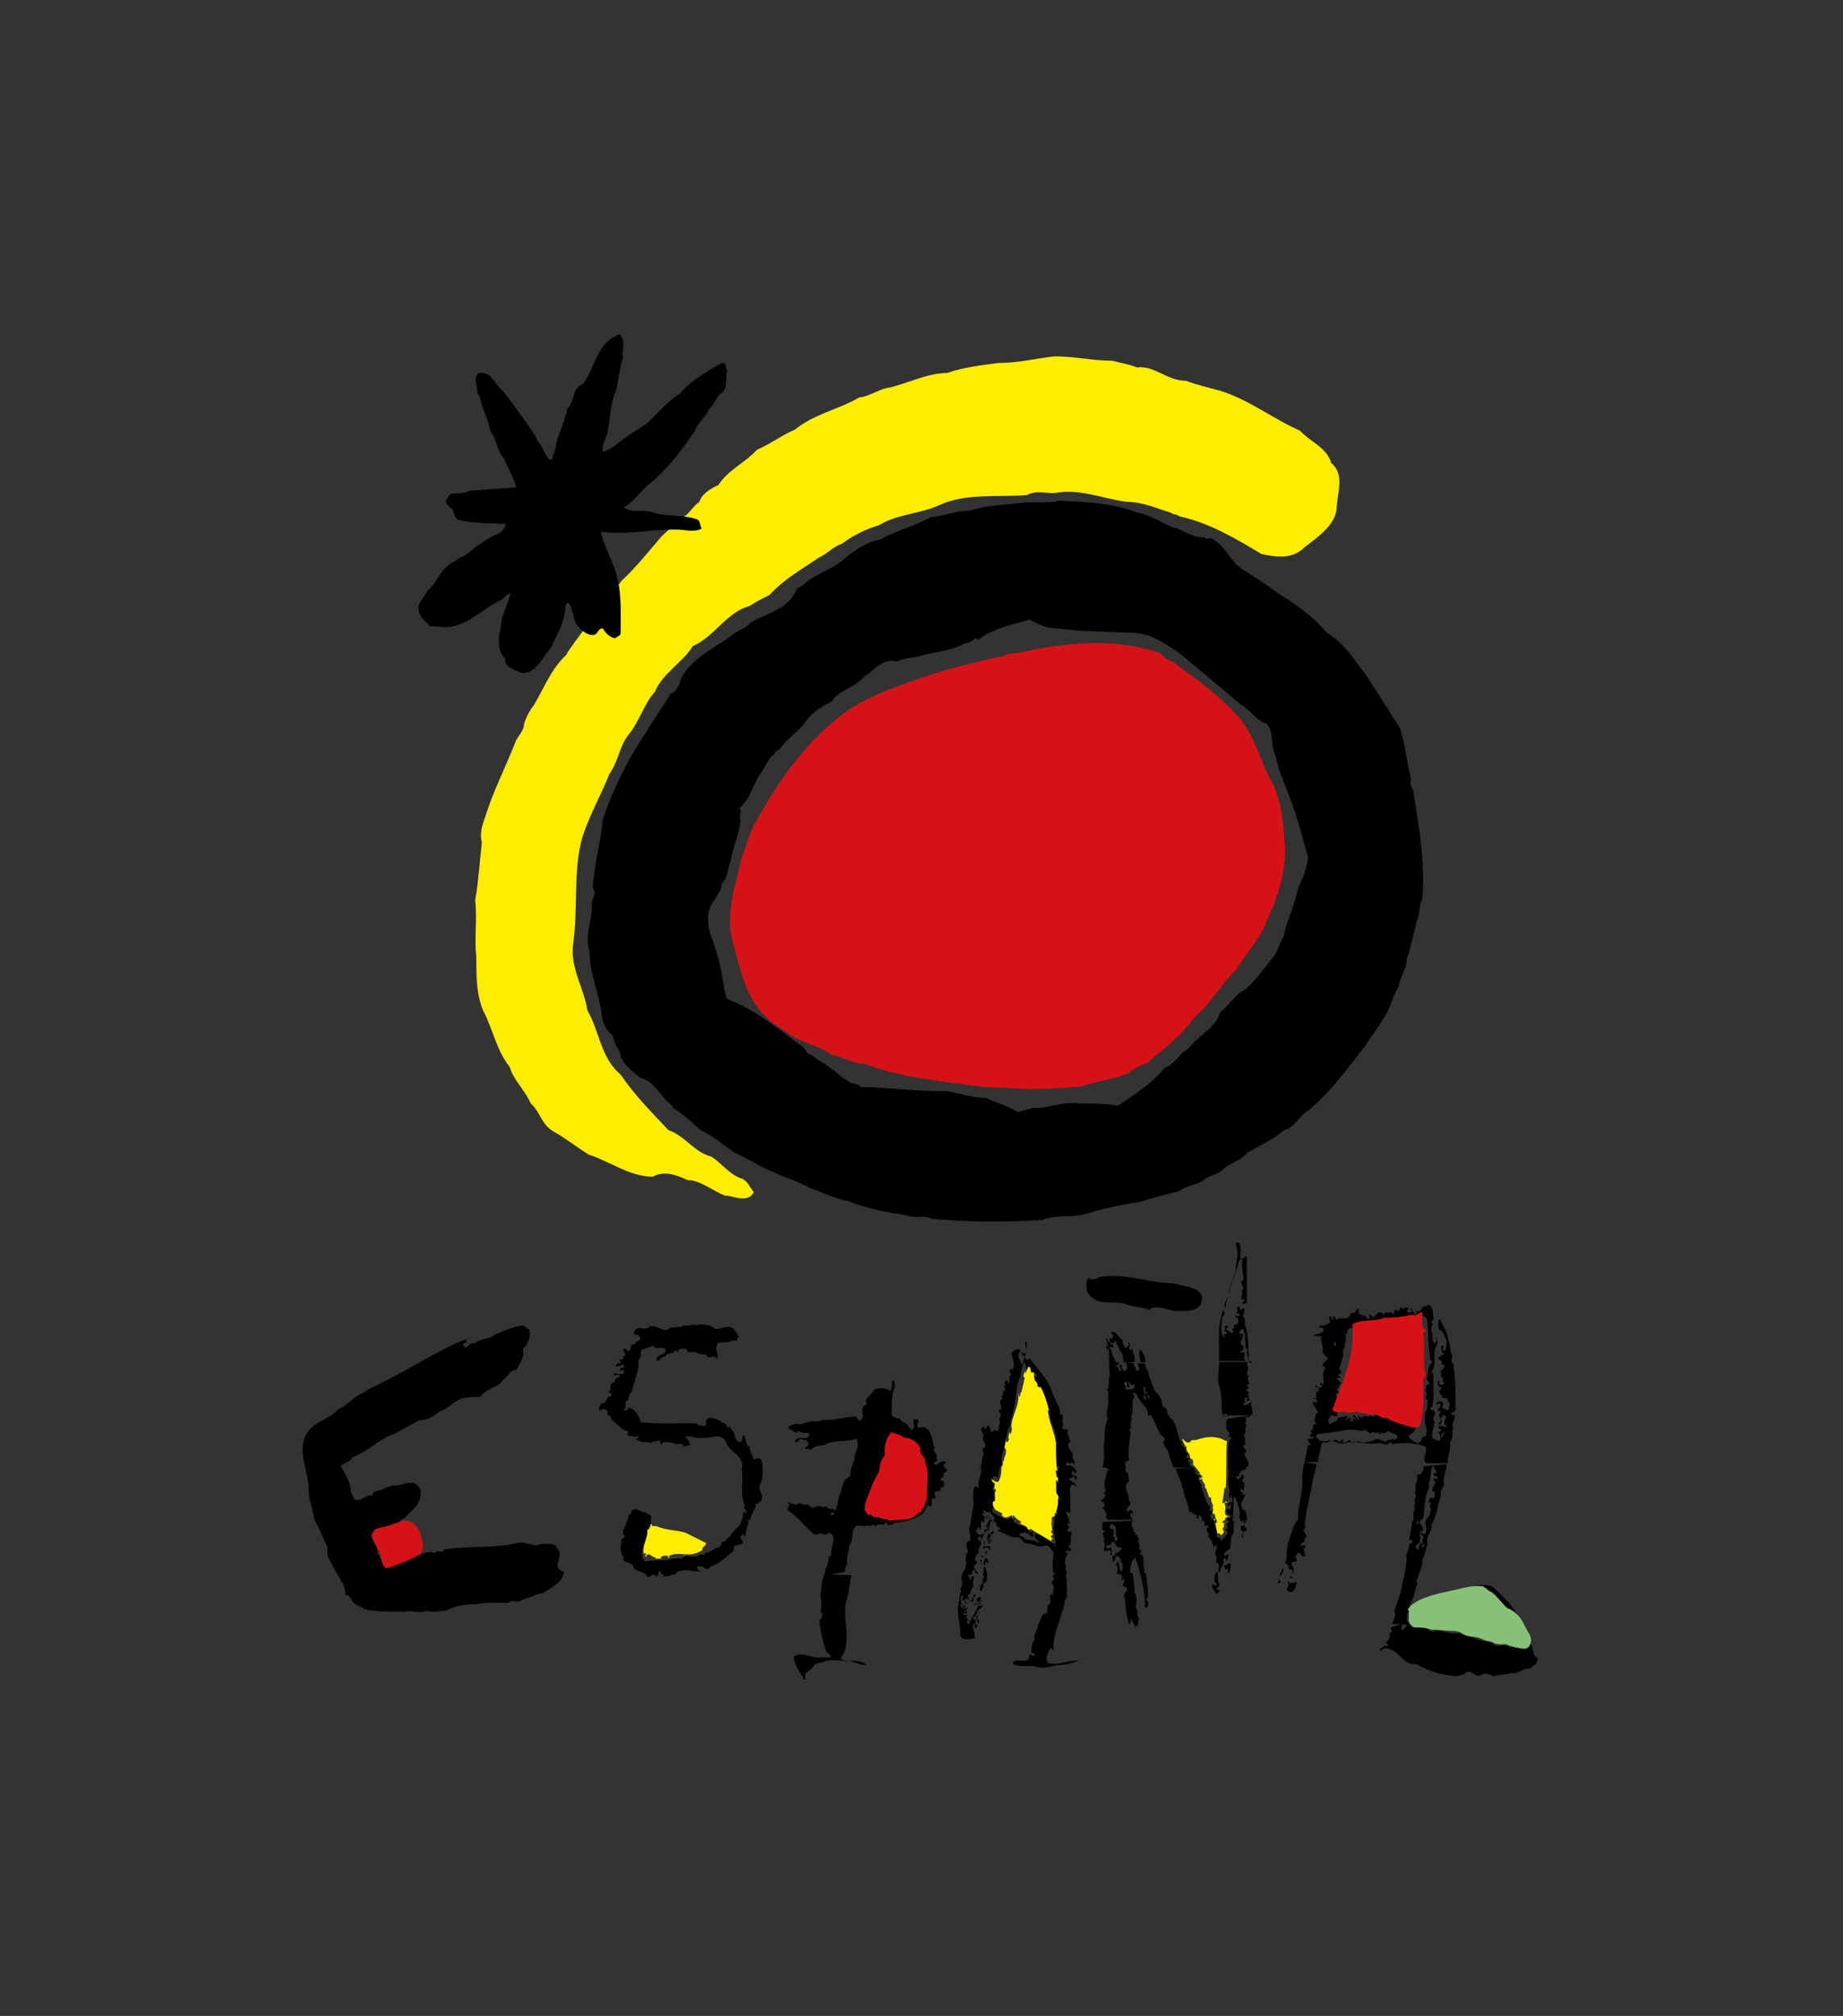 <?xml version="1.0" encoding="utf-8"?>
<!-- Generator: Adobe Illustrator 27.6.1, SVG Export Plug-In . SVG Version: 6.00 Build 0)  -->
<svg version="1.1" id="Capa_1" xmlns="http://www.w3.org/2000/svg" xmlns:xlink="http://www.w3.org/1999/xlink" x="0px" y="0px"
	 viewBox="0 0 166 181.6" style="enable-background:new 0 0 166 181.6;" xml:space="preserve">
<rect x="0" y="0" width="166" height="181.6" fill="#333333" stroke="none"/>
<style type="text/css">
	.st0{fill:#FFED00;}
	.st1{fill:#D51317;}
	.st2{fill-rule:evenodd;clip-rule:evenodd;fill:#FFED00;}
	.st3{fill-rule:evenodd;clip-rule:evenodd;}
	.st4{fill-rule:evenodd;clip-rule:evenodd;fill:#D51317;}
	.st5{fill:#86C175;}
	.st6{fill-rule:evenodd;clip-rule:evenodd;fill:#FFFFFF;}
	.st7{fill:none;}
</style>
<g>
	<g>
		<path class="st0" d="M100.2,32.5c0.7,0.2,1.5,0.3,2.2,0.6c1.6-0.2,2.7,1.2,4.4,1.2c1.1,0.4,2,0.6,3.1,0.9c2.6,0.8,4.7,2.5,7.2,3.6
			c0.9,1,2.4,1.5,2.8,2.9c1.2,1,0.6,2.5,0.5,3.9c0,1.6-1.6,2.7-2.9,3.7c-1.1,1.1-2.5,0.9-3.9,0.6c-2.3-1.4-4.7-2.8-7.4-3.4
			c-0.2-0.2-0.5-0.1-0.7-0.3c-1.3-0.4-2.6-1-4.1-1c-2.1-0.3-4.2-1.2-6.3-0.8c-0.9,0.1-1.7-0.3-2.6,0.2c-2.5,0.2-5.5-0.2-7.9,0.9
			c-1.7,0.8-3.8,0.8-5.4,1.8c-1.3,0.4-2.3,0.9-3.4,1.7c-0.7,0.2-1.3,0.9-2,1.2c-1.6,1.1-3.1,1.9-4.5,3.4c-0.6,0.3-1.2,0.6-1.8,1
			c-2,0.5-3.2,2.8-5.1,3.6c-0.9,1.5-2.7,2.4-3.4,4.1c-1,1.1-1.4,2.7-2.4,3.9c-0.8,1-0.9,2.4-1.7,3.5c-0.8,2-1.9,3.9-2.5,5.9
			c-0.8,3.1-0.3,6.2-0.8,9.6c-0.2,2.1,1,3.8,1.3,5.8c1.1,1.9,1.2,4.3,3,5.8c1.3,1.9,2.7,3.3,4.3,5c1.5,0.5,2.3,2,3.9,2.4
			c0.9,0.6,1.7,1.7,2.8,2c0.5,0.3,0.6,0.7,1,1.2c-0.2,0.3-0.3,0.4-0.6,0.5c-0.7,0.2-1.4-0.2-2-0.2c-1.1-0.4-2.2-1.4-3.4-1.4
			c-0.8-0.4-2.1-0.9-3.1-0.3c-2.1,0-3.9-1.4-5.8-2c-1.1-0.7-2.1-1.5-3.2-2.1c-1.1-0.7-1.1-1.7-2-2.5c-0.5-1.2-1.5-2-1.9-3.3
			c-1.2-1.5-1.5-3.4-2.4-5.1c-0.6-1.5-0.6-3-0.6-4.8c-0.2-1.7,0.1-3.4-0.1-5.1c0.3-1.7,0.4-3.5,0.6-5.2c-0.2-0.8,0-1.5,0.3-2.3
			c0.7-2.3,1.8-4.4,2.7-6.7c0.2-0.6,0.8-1,0.8-1.7c0.2-0.6,0.5-1.2,0.9-1.7c0.9-1.5,1.5-3.2,2.9-4.5c0.2-0.6,4.8-6.4,5-6.7
			c1.3-1.2,2.4-2.6,3.6-4c0.2-0.2,2-1.8,1.9-1.7c0.6-0.3,0.9-1,1.5-1.4c0.2-0.7,1-1.2,1.7-1.5c0.9-1.4,2.4-2,3.5-3.2
			c1.2-0.5,2.2-1.3,3.4-1.8c1.7-1.4,3.9-1.8,5.8-2.9c1-0.1,1.8-0.8,2.8-0.9c1.6-0.4,3.4-1.3,5.1-1.3c1.4-0.5,3.1-0.7,4.6-0.9
			c1.8,0,3.3-0.4,5.1-0.6C96.8,32.1,98.5,32.5,100.2,32.5L100.2,32.5z"/>
		<path class="st1" d="M105.6,59.6c2.2,1.6,4.5,3.2,6.3,5.4c1.3,1.8,1.7,3.9,2.8,5.7c0.7,1.6,0.9,3.4,1,5.1c0.2,1.7-0.2,3.2-0.6,4.7
			c-0.3,0.5-0.3,1.1-0.6,1.5c-0.2,0.5-0.4,0.9-0.6,1.4c-0.6,1.4-1.7,2.5-2.5,3.9c-1.5,1.4-2.3,3.1-3.9,4.4c-1.1,1.7-2.8,2.8-4.2,4.1
			c-0.8,0.1-1.3,0.7-2,1c-1.3,0.5-2.7,0.6-4,1.1c-1.6,0.1-3,0.2-4.7,0.2c-1.4-0.1-2.7-0.1-4.1-0.2c-3.6-0.5-7.4-0.8-10.7-2.1
			c-1.1,0-1.9-0.6-2.9-0.8c-1.1-0.8-2.5-1-3.6-1.7c-0.6-0.4-1.9-1.3-1.9-1.3c-2.4-2.1-2.7-4.8-3.5-7.5c-0.5-2.6,0.4-4.9,0.9-7.3
			c0.5-1.1,0.7-2.3,1.4-3.4c2.4-4.3,5.8-9,10.5-11.1c3.7-1.6,7.6-2.8,11.7-3.6c0.4-0.3,0.9-0.2,1.3-0.3c4.2-0.9,8.6-1.4,12.7,0
			C104.7,59,105.1,59.5,105.6,59.6L105.6,59.6z"/>
		<polygon class="st2" points="100.2,99.6 100.4,99.6 100.2,99.6 		"/>
		<path d="M55.8,30.1c0.6,0.6,0.2,1.5,0.3,2.1c-0.3,1-0.4,2-0.6,3c-0.6,1.2-0.5,2.5-0.8,3.9c-0.2,0.5-0.5,1-0.4,1.6
			c0.4-0.1,0.7-0.3,1-0.5c0.9-0.7,1.9-1.4,2.9-2c1-0.9,1.8-2,3-2.7c1-1.2,2.4-2,3.8-2.8c0.5-0.1,0.3,0.5,0.5,0.7
			c-0.2,0.7,0.1,1.5-0.5,2c-0.5,0.3-0.6,1-1.1,1.4c-0.3,0.8-1.1,1.3-1.3,2c-1.1,1.6-2.4,3.4-4,4.7c-0.8,0.6-1.5,1.7-2.4,2.2
			c0.5,0.5,1.6,0.2,2.4,0.4c1.4,0.5,2.9,0.2,4.2,0.7c0.3,0.1,0.2,0.5,0.4,0.8c-0.6,0.4-1.6,0.1-2.3,0.1c-2.4,0-4.4,0.5-6.8,0.2
			c0.3,1.4,1.2,2.7,1.5,4.2c0.4,1.5,0.3,3.3,0.3,4.9c0,0.3-0.3,0.3-0.5,0.5c-0.5-0.1-0.9-0.5-1.1-0.9c-0.5,0-0.4,0.6-0.9,0.6
			c-0.7,0-1.2-0.6-1.5-1c-0.3-0.6-0.3-1.2-0.6-1.8c-0.1,0-0.1-0.1-0.2-0.1c-0.2,0.2-0.2,0.5-0.2,0.8c-0.2,1.2-0.8,2.2-1.3,3.3
			c-0.8,0.8-1.3,2.4-2.7,2.2c-0.6-0.3-1.5-0.5-1.4-1.3c-1-0.9-0.4-2.4-0.3-3.6c0.3-0.8,0.6-1.5,0.8-2.3c-0.4,0.1-0.6,0.6-1,0.7
			c-1.6,0.8-2.8,2.2-4.7,2.4l-1.6-0.1c-0.3-0.4-0.7-0.6-0.9-1.1c-0.4-0.9,0.4-1.4,0.7-2.1c0.9-0.7,1.2-2.1,2.4-2.6
			c0.3-0.2,0.5-0.4,0.9-0.5c1-0.8,2-1.6,3.2-2.1c0.3-0.2,0.5-0.5,0.6-0.8c-1.6-0.1-2.9,0-4.4-0.4c-0.4-0.3-0.2-0.9-0.7-1.1
			c-0.1-0.2-0.5-0.4-0.3-0.7c0.2-0.2,0.2-0.4,0.4-0.5c0.5-0.1,1.2,0,1.7-0.3c1.5-0.1,2.9-0.2,4.2-0.3c-0.2-0.9-0.8-1.7-1.1-2.6
			c-0.7-0.7-0.6-1.7-1.2-2.4c-0.2-1.1-0.8-2.1-1-3.2c-0.3-0.3-0.2-0.7-0.3-1.1c-0.1-0.3-0.1-0.7,0.2-1c0.4-0.1,0.8,0.1,1.1,0.3
			c0.1,0.3,0.4,0.4,0.5,0.7c1.1,1.1,1.9,2.4,2.8,3.6c0.3,0.5,0.7,0.9,0.9,1.5c0.5,0.5,0.6,1.2,1.1,1.7c0.4,0.1,0.2-0.4,0.4-0.6
			c0.2-0.5,0.2-1.1,0.4-1.5c0.2-0.6,0.5-1.2,0.6-1.8c0.2-0.3,0.1-0.4,0.2-0.7c0.7-0.6,0.4-1.9,1.4-2.2c1-1.3,1.2-3.3,2.7-4.2
			L55.8,30.1L55.8,30.1z"/>
		<path class="st3" d="M95,56.6c2.5,0.3,4.5,0.3,6.9,0.4c1.7,0,2.9,0.9,4.3,1.8c1.8,1.5,3.8,3.2,5.6,4.7c0.9,0.5,1.3,1.4,2.3,1.7
			c0.7,0.8,0.3,2,0.8,2.9c0.4,2,1.4,3.7,1.9,5.6c0.4,1.1,0.6,2.2,1,3.4c0,1.1-0.5,2-0.9,3c-0.3,1.5-1,2.8-1.3,4.3
			c-0.4,0.6-0.5,1.4-1,1.9c-0.8,1-1.4,1.9-2.4,2.8c-0.9,0.4-1.5,1.5-2.3,2.1c-0.4,1.4-2,2.1-2.9,3.3c-0.8,0.4-1.2,1.4-2.1,1.7
			c-1.2,1.5-2.8,2.4-4.2,3.4c-1.2-0.2-2.4-0.2-3.5-0.2c-1.5-0.2-2.8,0.5-4.2,0.4c-0.4,0.2-0.9,0.2-1.3,0.4c-0.9-0.6-1.9-0.8-2.9-1.3
			c-1.2,0-2.3-0.4-3.5-0.6c-2.6,0-5.2-0.3-7.8-0.4c-0.3-0.4-0.9-0.2-1.2-0.6c-0.6-0.2-0.8-0.7-1.3-0.9c-0.6-0.6-1.3-0.8-1.9-1.4
			c-0.5,0-0.5-0.5-0.8-0.7c-2.2-1.6-4.3-3.4-6.8-4.3c-0.2-0.5-0.3-1.1-0.4-1.7c-0.2-1.4-0.6-2.8-1.1-4.1c-0.3-1-0.4-2.3,0.4-3.2
			c0.2-0.4,0.6-0.8,0.6-1.4c0.6-0.5,0.5-1.3,0.8-2c0.2-1.3,0.8-2.4,0.9-3.7c-0.2-0.4,0.2-0.8-0.1-1.1c1-0.9,1.2-2,1.8-3
			c0.5-0.5,0.7-1.5,1.4-1.9c-0.1-0.3,0.3-0.2,0.4-0.4c0.7-1,1.8-1.6,2.5-2.7c0.6-0.7,1.4-1.2,2.2-1.6c0.7-1.1,2.1-1.2,3-2.3
			c0.9-0.5,1.6-1.7,2.9-1.3c0.7-0.4,1.6-0.3,2.4-0.6c1.2-0.3,2.5-0.4,3.6-1c0.4-0.1,0.8-0.2,1-0.5c0.1,0,0.2,0.1,0.4,0.1
			c0.4-0.4,0.9-0.6,1.4-0.8c1-0.5,2.1-0.6,3.1-1C93.5,56.2,94.2,56.6,95,56.6L95,56.6z M102.5,46.2c1.3,0.2,2.3,1.1,3.5,1.4
			c0.8,0.3,1.6,0.9,2.5,0.8c0.2,0.3,0.3,0,0.6,0.1c1.3,0.6,1.7,2.2,3,2.9c0.9,0.6,1.9,1.2,2.8,1.9c1.7,1.1,3.3,2.1,4.6,3.7
			c1.6,0.9,2.5,2.5,3.6,3.9l3,4.7c0.5,1.5,0.6,3.1,1,4.6c-0.2,0.4,0.1,0.7,0.2,1.1c0.5,3.2,1.1,6.4,0.8,9.7c-0.3,0.6-0.2,1.3-0.5,2
			c-0.3,1.1-0.5,2.3-0.9,3.4c0,0.9-0.6,1.6-0.7,2.4c-0.6,1-0.8,2.2-1.5,3.1c-0.5,0.9-1.1,1.6-1.6,2.4c-1.5,1.9-3,4-5,5.7
			c-0.9,0.5-1.2,1.5-2.2,1.8c-1,0.8-2.2,1.4-3.3,2c-0.6,0.7-1.4,0.9-2.1,1.4c-0.6,0.7-1.4,0.6-2,1.2c-0.7,0.4-1.5,0.4-2.1,0.9
			c-1.2,0.3-2.4,0.6-3.6,1c-1.7,0.2-3.3,0.6-5,1.1c-1.2,0.3-2.6,0-3.7,0.5c-0.8,0-1.6,0.1-2.4,0.1c-2.6,0.1-4.9,0-7.6-0.2
			c-0.7-0.4-1.5,0-2.1-0.3c-1.8-0.3-3.7-0.6-5.4-1.3c-1.2-0.2-2.3-0.8-3.5-1.2c-1-0.6-2.2-0.9-3.2-1.4c-1.3-0.5-2.4-1.3-3.6-1.8
			c-1-0.7-1.9-1.5-3-2c-0.8-0.7-1.6-1.5-2.5-2c0-0.2-0.2-0.3-0.3-0.4c-0.9-0.8-1.4-2-2.6-2.3c-0.8-0.6-1.8-1.4-1.9-2.4
			c-0.3-0.4-0.5-0.9-0.6-1.4c-0.6-0.5-0.9-1.1-1-1.8c-0.2-2-1.1-3.8-1.1-5.8c-0.5-1.5,0.3-2.8,0.2-4.3c0-0.5,0.5-0.9,0.1-1.4
			c0.1-2.1,0.7-4.1,0.9-6.2c0.9-2.7,2.2-5.3,3.8-7.7c0.7-1.2,1.6-2.4,2.3-3.6c0.5-0.2,0.8-0.7,0.9-1.3c1-2,3.1-2.8,4.8-4.1
			c0.5-0.4,1.1-0.5,1.5-1C69,55.2,71,55,71.8,53c0.5-0.2,0.8-0.6,1.3-0.9c1.1-0.7,2.2-1,3.1-1.9c0.9-0.7,1.9-1.4,3.1-1.6
			c1.4-0.8,3.1-1.2,4.5-2c1.2-0.1,2.3-0.6,3.6-0.6c1.4-0.5,3-0.5,4.6-0.7c1-0.1,2.1,0,3.1-0.1l0.1-0.1
			C97.8,45.2,100.2,45.3,102.5,46.2L102.5,46.2z"/>
		<path class="st3" d="M126.8,146.1c0.1,0.2,0.2,0.4,0.5,0.5c0.2-0.1,0.4,0,0.7-0.1l-0.1,0.1c0.5-0.2,0.9,0.6,1.4,0.3
			c0.4-0.1,1,0.2,1.4,0.2c0,0,0.6,0.1,0.7,0c0.4,0.2,0.9,0.3,1.5,0.5c0.5,0.3,1.2,0.1,1.7,0.6c0.4,0.2,1-0.2,1.4,0.2
			c0.1,0,0.3-0.2,0.4,0.1c0.5-0.2,1,0.3,1.3-0.1c0.1-0.2-0.1-0.2,0.1-0.4c0.4,0.4,0.1,1,0.7,1.4c0,0.5-0.4,0.6-0.7,0.9
			c-0.6-0.1-1.1,0.6-1.7,0.4c-0.4,0.2-1.1,0.1-1.5,0.3c-0.4-0.1-0.8-0.4-1.2-0.1c-0.5,0.3-0.9-0.6-1.4-0.2c-0.1,0.2-0.6,0.2-0.8,0.3
			c-1.2-0.1-2.5-0.4-3.6-1.1c-1.4,0.2-1.6-1.6-3-1.4c-0.1,0.1-0.2,0.1-0.2,0.3c-0.1-0.1-0.1-0.2-0.1-0.3c0.2,0,0.4-0.4,0.6-0.2
			c0.1-0.1,0.2-0.1,0.1-0.2c-0.1-0.1-0.2-0.1-0.2-0.2c0.2,0,0.3-0.3,0.4-0.4c-0.1-0.2-0.1-0.4,0.2-0.5c-0.1-0.1-0.1-0.3-0.1-0.4
			L126.8,146.1L126.8,146.1z M126.6,146.6c-0.2,0-0.2,0.5-0.4,0.1c0.1-0.2,0-0.3,0.2-0.4C126.6,146.3,126.8,146.4,126.6,146.6
			L126.6,146.6z"/>
		<path class="st3" d="M118.6,131.9c-0.2,0.8-0.4,1.5-0.5,2.3c-0.2,0.6-0.2,1.2-0.4,1.8c0,0.5-0.3,1.1-0.1,1.6
			c-0.6,0.4,0.5,0.6-0.1,1v0.2c0,0.2-0.5,0.2-0.3,0.5c0.1-0.1,0.2-0.1,0.3-0.1c0.1,0,0,0.2,0.1,0.2l-0.2,0.1
			c0.1,0.2,0.1,0.4,0.2,0.6c-0.1,0.1-0.2,0.1-0.3,0.1c-0.1-0.1-0.1-0.2-0.2-0.3c-0.4-0.1-0.3,0.3-0.5,0.4c0.2,0,0.2,0.2,0.2,0.3
			c-0.2,0.2-0.3,0-0.5,0.2c0.1,0.3,0.3,0.5,0.2,0.8c-0.1-0.1-0.2-0.3-0.4-0.2c0-0.1,0-0.1-0.1-0.2c0.1,0,0.1,0,0.1-0.1l-0.4-0.4
			c0.2,0,0.1-0.3,0.2-0.4c-0.1-0.3,0.1-0.8,0.1-1.3c0.3-0.7,0.4-1.5,0.9-2.1c0-1.4,0.5-2.5,0.4-3.9c0-0.4,0.1-0.9,0.2-1.3
			L118.6,131.9L118.6,131.9z M130.3,131.9c0,0.5-0.2,0.9-0.3,1.5c0.3,0.5-0.4,0.8-0.2,1.3c-0.3,0.8-0.4,1.8-0.8,2.6l-0.1-0.1
			c0.3,0.7-0.6,1.1-0.3,1.8c-0.2,0.6-0.2,1-0.5,1.5c0.1,0.6-0.3,1.1-0.4,1.7c-0.3,0.2,0.1,0.4-0.1,0.6c-0.2,0.6-0.2,1.1-0.6,1.7
			c-0.1,0.1,0.1,0.3,0.1,0.4c-0.2,0,0,0.4-0.3,0.3c-0.1,0.4-0.1,0.8,0,1.1l-1.4,0c0.1-0.4,0.4-0.7,0.2-1.2c0.2-0.7,0.6-1.5,0.7-2.4
			c0.2-0.7,0.3-1.5,0.4-2.2c-0.2-0.5,0.3-0.9,0.2-1.3c0-0.2,0.6-0.2,0.2-0.5h-0.2c0.2-0.6,0.2-1.1,0.3-1.6c0.2-0.3,0.1-0.5,0.1-0.9
			c0.3-0.2-0.1-0.5,0.2-0.8c-0.3-0.3,0.3-0.7-0.1-0.9c0.2-0.2,0-0.7,0.2-1c0.1-0.2,0-0.5,0.1-0.7c0.3,0.2,0.3-0.2,0.5-0.3
			c0-0.2,0-0.3,0-0.4L130.3,131.9L130.3,131.9z M129.4,132.7c0,0.1-0.3-0.1-0.3,0.1c0.1,0.1,0.1,0.2,0.2,0.2l0.1-0.1l0.1,0.4h0.1
			v0.1c-0.1-0.1-0.2-0.2-0.4-0.2c-0.2,0.1,0,0.2,0.1,0.3c0,0.3-0.6,0.7-0.1,0.9c0.1,0.2,0,0.4-0.1,0.6l-0.2-0.1
			c-0.1,0.1-0.2,0.2-0.2,0.4c0,0.1,0.2,0,0.2,0.1c-0.3,0.4,0.2,0.5-0.1,0.8c0.1,0.4-0.3,0.5-0.4,0.8c-0.1,0.4,0.3,0.8-0.1,1.2
			c-0.2,0.1-0.2-0.3-0.3-0.1c0,0.3,0.3,0.2,0.2,0.5c-0.4,0.1,0.4,0.6-0.1,0.8c-0.1-0.1,0.1-0.3,0.1-0.4c-0.2-0.1-0.3,0.1-0.4,0.3
			v0.3c-0.1,0-0.2-0.1-0.3-0.2c0-0.1,0.1-0.2,0.1-0.3c0.1,0.1,0.2-0.1,0.3-0.2c-0.1-0.2,0-0.3,0.1-0.4l-0.2-0.2l0.2-0.1
			c-0.1,0-0.1-0.1-0.1-0.2c0.1-0.1,0.2,0,0.3-0.2c-0.1-0.4-0.2-0.4-0.4-0.7l-0.1,0.2c-0.1,0-0.1-0.1-0.1-0.2l0.1-0.1
			c0,0.1,0.1,0.1,0.2,0.1l0.1-0.3c0,0.1,0,0.1,0.1,0.1c0.3-0.5,0.1-1.2,0.3-1.7c-0.1-0.5,0.4-1,0.3-1.5c0.2-0.6,0.1-1,0.3-1.6
			C129.2,132,129.3,132.5,129.4,132.7L129.4,132.7z"/>
		<path class="st3" d="M128.4,127.1c-0.1,0.6-0.1,1.2,0.1,1.6c0,0.2,0,0.5-0.1,0.7c-0.3-0.1-0.4,0.3-0.4,0.5
			c-0.2-0.1-0.2,0.2-0.4,0.1c-0.2-0.2-0.7-0.3-0.7-0.7c0.3-0.2,0.5-0.3,0.6-0.7c-0.6-0.5-1.6-0.4-2.2-0.8v0.1
			c-0.5,0-0.6-0.4-1.1-0.5c-0.2,0.1-0.6,0.3-0.8,0.1c-0.2,0.3-0.5-0.2-0.7,0.2c-0.2,0-0.3-0.2-0.4-0.1c0,0.1,0.2,0.1,0.1,0.3
			c-0.2,0-0.2-0.4-0.5-0.4c-0.1,0.1,0,0.2,0.1,0.2l0.2,0.2c-0.2,0-0.3-0.2-0.4-0.1c0.1,0.1,0.2,0.1,0.1,0.2h-0.3
			c0-0.1,0.1-0.1,0.1-0.2c0-0.1-0.2,0-0.2-0.1c-0.2,0,0,0.3-0.3,0.2l0.2-0.3c-0.3-0.1-0.5,0.1-0.9,0.1c0,0.2-0.1,0.3-0.3,0.4
			c-0.2,0-0.3,0.1-0.4,0.2c-0.5-0.5,0.4-0.9,0.4-1.4l-1.4,0c0,0.2-0.1,0.4-0.3,0.5c0,0.2-0.1,0.4-0.1,0.6c0.4,0.5-0.3,0.1-0.1,0.6
			c-0.1,0.1-0.1,0.3-0.3,0.3l0.2,0.2c0,0.1-0.1,0.1-0.2,0.1v0.2c0.1,0.2,0.4-0.2,0.3,0.2c-0.2-0.1-0.3,0.1-0.6,0
			c0.2,0.1,0.1,0.5,0.4,0.4c0,0.1-0.1,0.2-0.3,0.2c-0.1,0.5-0.2,1-0.3,1.5l1.2,0c0.1-0.5,0.2-1,0.3-1.5c0.1-0.6,0.6,0,0.7-0.4
			c0.5-0.1,1,0.4,1.4,0.2c1-0.3,2,0.2,3,0c0.4-0.1,0.8,0.4,1.1-0.1c0.1,0.1,0.2,0.1,0.2,0.2c1-0.2,2.1-0.1,3,0.2
			c0.2,0.5-0.2,0.8-0.1,1.3c0.1,0.1,0.1,0.1,0.1,0.2l2,0c0,0,0-0.1,0-0.1c0-0.6,0.3-1.2,0.2-1.8c0.4-0.4,0.1-0.9,0.3-1.3
			c-0.3-0.4,0.3-0.7,0.1-1.2l-0.2,0.1c0-0.1-0.1-0.1-0.1-0.2c0.1-0.1,0.2-0.1,0.3-0.1c0-0.1,0-0.1,0.1-0.2c0,0,0,0,0,0l-0.6,0
			c0,0,0,0.1,0,0.1c-0.1,0-0.2-0.1-0.2-0.1c0,0,0,0,0,0l-0.6,0c0,0.1,0,0.1,0.1,0.2c-0.6,0.4,0.5,0.7-0.3,1l0.2,0.1
			c-0.2,0.2-0.2,0.4,0.1,0.5c0,0.3-0.2,0.1-0.3,0.2l0.2,0.2c-0.1,0.2,0.2,0.4-0.1,0.6c-0.2-0.1-0.5-0.1-0.6-0.3
			c-0.1-0.5,0.2-0.9,0.2-1.5c-0.4-0.3,0.4-0.6-0.1-0.9l0.1-0.1c0,0,0,0,0,0L128.4,127.1L128.4,127.1z M130.1,129
			c0,0.2-0.2,0.2-0.2,0.5h-0.1C129.7,129.3,130,129,130.1,129L130.1,129z M122.7,128.9c0.4-0.3,0.7,0.5,0.9,0.1c0.2,0,0.4,0.2,0.5,0
			l0.2,0.2c0.1-0.1,0.1-0.1,0.1-0.2c0.3,0.3,0.4,0,0.7-0.1c0.2,0.3,0.7,0.2,0.8,0.5c-0.1,0.1-0.3,0.5-0.4,0.2c-0.1,0-0.1,0-0.2,0.1
			c-0.1,0-0.4,0-0.5,0.2c-0.2-0.2-0.5-0.1-0.7-0.3c-0.3,0.1-0.6,0.3-1.1,0.3c-0.2,0.2-0.6-0.2-0.9,0c-0.1-0.1-0.2-0.1-0.3,0.1
			l-0.2-0.3c-0.2,0.1-0.4,0.3-0.7,0.2l0.1-0.2c-0.2-0.1-0.2,0.2-0.4,0.2c-0.3-0.5-0.6,0.2-0.9-0.2c-0.2,0.2-0.5,0.1-0.8,0.1
			l-0.4-0.4c0.1,0,0.1-0.1,0.1-0.2c0.9-0.1,1.7-0.2,2.6-0.4h0.9L122.7,128.9L122.7,128.9z M130.2,127.8c-0.1,0.1-0.1,0.3-0.1,0.5
			c0.3,0.1,0.1,0.3,0.1,0.4c0-0.2-0.3-0.3-0.5-0.2l-0.1-0.1c0.2-0.1,0.2-0.3,0.3-0.4c0-0.1-0.2,0-0.2-0.1c0-0.2,0.3-0.2,0.2-0.4
			C130,127.4,130.4,127.6,130.2,127.8L130.2,127.8z"/>
		<path class="st3" d="M118.6,127.1c0-0.1-0.1-0.3-0.2-0.4c-0.1-0.1-0.2-0.3-0.1-0.4c0.1-0.1,0.2,0.2,0.3,0c0.1-0.2-0.1-0.3-0.2-0.3
			h-0.1v-0.1c0.1,0,0.2,0.2,0.3,0c-0.2-0.2,0.1-0.4-0.1-0.6l0.2,0.1c0.1-0.1,0-0.2,0.1-0.3c0-0.2-0.4,0-0.3-0.3
			c0.2,0,0.3,0.4,0.4,0.2l0.2-0.1c0-0.2-0.3-0.1-0.2-0.3h0.2c0,0.1,0,0.1,0.1,0.1c0.1-0.5-0.2-1,0.2-1.5l-0.3-0.2
			c0-0.3,0.9-0.6,0.2-0.9c0-0.1-0.1-0.2-0.2-0.3c0.2-0.4-0.2-0.9-0.1-1.4c-0.2-0.1-0.4,0-0.7-0.1c0.3-0.2,0.7-0.1,0.9-0.4
			c0.1-0.4-0.3-0.3-0.4-0.3c0-0.1,0.1-0.1,0.1-0.2c0.3,0.1,0.7-0.1,0.9-0.3c0-0.2-0.1-0.3-0.1-0.5h0.2c0,0.1,0,0.2,0.1,0.3
			c0.3,0-0.2-0.4,0.2-0.3c0.1,0.1,0.1,0.3,0.2,0.3c0.4-0.4,1,0.2,1.2-0.5c0.1-0.1,0.3-0.2,0.4-0.1c0.1-0.2,0.2-0.4,0.4-0.4
			c-0.1,0.3,0,0.5,0.3,0.6c0.3-0.1,0.3,0.2,0.5,0.3l0.2-0.1c0-0.1-0.2-0.3,0-0.3l0.3,0.3c0.2-0.2,0.6-0.8,0.9-0.3
			c0.2,0,0.1-0.2,0.2-0.2c0.2,0.2,0.5-0.2,0.7,0.2c0.2-0.2,0-0.2,0.1-0.4c0.1,0,0.2,0,0.3,0.1c0.2,0,0.2-0.3,0.3-0.4
			c0.2,0.5,0.4-0.2,0.7,0.2l-0.2,0.2c0.1,0.2,0.2,0.1,0.4,0.1c0.2-0.1-0.3-0.4,0.1-0.3c-0.1,0.3,0.2,0.2,0.2,0.5
			c0.1,0,0.1,0,0.2-0.1v-0.2c0.5,0.2,0.4-0.6,0.9-0.4c0.1-0.3,0.3-0.1,0.4,0c0.2,0.3,0.2,0.8,0.2,1.2c-0.1,0.1-0.2,0.1-0.2,0.2
			l0.2,0.2c-0.3,0.1-0.1,0.4-0.2,0.6c0.3,0.3-0.1,1,0.4,1.1c0.1-0.1,0-0.4,0.1-0.5c0.2,0-0.2,0.3,0.1,0.3c0,0.3-0.4,0.8-0.3,1.3
			c0,0.4,0.1,1.1-0.3,1.5c0,0.1,0.1,0.1,0.2,0.1c0,1,0.1,2-0.1,3l-0.2,0.2c0.2,0.1,0.3,0.4,0.2,0.6l-0.6,0c0.1-0.5,0.2-1,0.2-1.4
			c-0.2,0-0.2-0.2-0.2-0.3c0.3-0.1-0.2-0.6,0.1-0.8c-0.2-0.3,0.2-0.2,0.3-0.4c-0.2-0.1-0.2-0.3-0.3-0.4c0.2-0.6,0-1,0.5-1.5
			l-0.2-0.3c-0.1-1-0.2-2-0.2-3c0-0.4-0.1-1-0.7-0.8c-1.7,0.6-3.9,0.6-5.8,1c-0.5,0.2-0.4-0.2-0.8,0.3l0.1,0.1c-0.4,0.2,0,0.8-0.3,1
			c0.2,0.3-0.3,0.7-0.1,1c-0.1,0.4-0.2,0.7-0.3,1.1c-0.1,0.1-0.1,0.3,0.1,0.4c0.1,0.3-0.2,0.2-0.3,0.4l0.2,0.1c0,0.3-0.2,0-0.3,0.2
			l0.4,0.4l-0.2,0.2c0.1,0.1-0.5,0.5,0.1,0.6c-0.1,0.3-0.3-0.1-0.3,0.1c-0.1,0.1-0.1,0.2,0,0.3h0.3c0.3-0.9,0.7-1.8,0.9-2.8
			c0.1-0.6,0-1.3,0.3-1.8c0.1,0,0.2,0,0.3,0.1l-0.1,1.2c-0.1,0.4-0.2,0.9-0.4,1.3c-0.2,1.3-0.9,2.5-1.3,3.7c0,0,0,0.1,0,0.1
			L118.6,127.1L118.6,127.1z M129.5,127.1c0-0.3,0.5-0.5,0.1-0.7l-0.2,0.2v-0.3c0.2,0,0.4-0.2,0.6,0.1c0,0.2-0.2,0.4,0,0.5h0.2
			c0,0.1-0.1,0.1-0.2,0.2L129.5,127.1L129.5,127.1z M130.4,127.1c0.1-0.3,0.3-0.7,0-0.9V126l-0.6-0.1c0.1-0.1,0.2-0.1,0.1-0.2
			s-0.2,0-0.2-0.1c0-0.1,0-0.2-0.1-0.3l0.3-0.3c-0.3,0-0.4-0.2-0.4-0.5c0-0.1,0.1-0.1,0.2-0.1c0,0.1-0.1,0.1-0.1,0.2
			c0.1,0.2,0.3,0.2,0.4,0.1l0.1-0.1c-0.1-0.1-0.1-0.2-0.2-0.2c0.1-0.1,0.1-0.2,0-0.3c-0.3-0.1,0.1-0.4-0.2-0.5
			c0.1-0.2,0.4-0.3,0.4-0.6c-0.1-0.1-0.2-0.1-0.3-0.1c0.3-0.4-0.4-0.3-0.2-0.7c0.2,0.1,0.2-0.1,0.2-0.2V122l0.1,0.1l0.2-0.2
			c-0.4,0-0.2-0.4-0.3-0.6c0.1-0.1,0.1-0.1,0.2-0.1c0.1,0.1-0.2,0.4,0.1,0.5c0.2-0.2,0.2-0.6,0.2-0.9c-0.2-0.4-0.3-1-0.7-1
			c0-0.3-0.2-0.7,0.1-1c0.2,0.6,0.7,1.1,0.7,1.8c0.2,0.4,0.2,0.8,0.3,1.3c0.3,0.3-0.2,0.7,0.2,1c0.2,1.2,0.2,2.5,0.2,3.7l-0.1,0.1
			c0.3,0.1,0,0.3,0.1,0.4L130.4,127.1L130.4,127.1z M120.3,121.3c-0.1,0-0.2-0.3-0.1-0.4h0.1V121.3L120.3,121.3z"/>
		<path class="st4" d="M128.1,118.2c0.1,0.6-0.3,1.3,0.4,1.7c-0.2,0-0.3,0.2-0.3,0.3c0.2,1.1-0.1,2.5,0.2,3.6c0,0.2,0,0.3-0.2,0.4
			c0,1.4,0.1,2.9-0.3,4.2c-0.2,0.3-0.5,0.1-0.7,0.2c-0.8-0.3-1.6-0.4-2.3-0.9c-0.5,0.2-0.8-0.4-1.2-0.3c-0.4,0.2-0.7-0.2-1.1-0.1
			c-0.4-0.3-0.9,0.1-1.4-0.1c-0.5-0.1-0.9,0.2-1.2-0.2c0.8-2.3,2.1-4.8,1.8-7.7c0.8-0.5,2-0.2,2.9-0.6c1,0,1.8-0.1,2.6-0.3v0.1
			C127.6,118.5,127.9,118.2,128.1,118.2L128.1,118.2z"/>
		<path d="M115.4,141.9c-0.2,0.1-0.2,0.3-0.2,0.4l0.2,0.2c-0.1,0-0.2,0.2-0.3,0.1c0.1-0.4,0.2-1,0.5-1.4
			C115.6,141.4,115.6,141.6,115.4,141.9L115.4,141.9z"/>
		<path class="st3" d="M116.5,141.6c0,0.1,0,0.1-0.1,0.1h-0.2C116.3,141.7,116.4,141.6,116.5,141.6L116.5,141.6z"/>
		<path class="st3" d="M116.5,142.2c-0.1-0.1-0.5,0-0.3-0.2C116.3,142.1,116.5,142,116.5,142.2L116.5,142.2z"/>
		<path d="M116.2,142.7c0.1-0.2,0.3-0.1,0.3-0.1c0,0,0.1-0.1,0.1-0.1c0.1,0,0.1,0,0.2,0.1c-0.1,0.3-0.2,0.9-0.6,0.8
			c-0.6-0.1,0-0.5-0.2-0.9l0.1-0.1L116.2,142.7L116.2,142.7z"/>
		<path d="M134.5,143c0.8,0.7,1.6,1.5,2.2,2.5c-0.1-0.1-0.2,0-0.2-0.2c-0.9-0.5-1.8-1.4-2.3-2H134l0.1-0.1l-0.3-0.2h-1.2
			c0-0.2,0.3-0.1,0.4-0.2C133.5,142.8,134,142.7,134.5,143L134.5,143z"/>
		<path class="st5" d="M126.8,145c0,0,0.3-0.9,3-1.5c2.7-0.6,2.8-0.7,3.8-0.6c0,0,0.4,0.4,0.7,0.5c0.3,0.1,1.4,1.5,1.5,1.5
			c0.1,0,0.9,0.3,1.4,1.3c0.5,1,0.7,1.1,0.7,1.6c0,0,0,0.8-0.8,0.7c-0.8-0.1-1.5-0.4-1.5-0.4s-0.9,0.1-1.2-0.2c0,0-0.6-0.1-0.8-0.2
			c-0.2-0.1-0.3-0.2-1.2-0.3c-0.9-0.1-0.4-0.5-2-0.5c-0.1,0-0.8-0.1-1.5-0.1c-0.1,0-0.2-0.2-1.5-0.2c-0.1,0-0.6-0.4-0.5-0.8
			c0-0.1,0-0.4,0-0.4l0-0.3L126.8,145L126.8,145z"/>
		<path class="st3" d="M76.7,141.9c-0.2,0.7-0.2,1.4-0.4,2.1c-0.6,1.7,0.6,3.9-0.6,5.4c0.4,0.3,1,0.2,1.4,0.2
			c0.3,0.1,0.8,0.1,0.9,0.4c-0.5,0-1.1-0.3-1.6-0.4c-0.1,0.1-0.3,0.1-0.3-0.1l-0.1,0.1c-0.7,0-1.4-0.2-2,0.2
			c-0.3-0.1-0.5,0.1-0.7,0.2c-0.1,0.5-1.1,0.6-0.7,1.3h-0.2c-0.3-0.7-0.9-1.3-0.9-2.1c0.7-0.4,1.5,0.1,2.1,0.1h1.2
			c0.1-0.3-0.3-0.3-0.4-0.6c-0.3-0.8-0.5-1.8-0.6-2.7c0.1-0.2,0.5-0.5,0.1-0.8c0.1-0.5,0.1-1.1,0-1.5c0.1-0.5,0.1-1,0.2-1.5
			c0.1-0.1,0.1-0.3,0.1-0.4L76.7,141.9L76.7,141.9z"/>
		<path class="st3" d="M74.3,141.9c0-0.3,0-0.5,0.2-0.8c0-0.2,0.2-0.5,0.1-0.8c0.2-0.1,0.3-0.2,0.2-0.4h0.1
			c-0.1-0.5,0.5-1.4-0.1-1.8c-0.3,0-0.5,0.3-0.8,0l-0.1,0.1c0.1-0.3-0.4,0.3-0.7-0.1c-0.8-0.7-1.4-1.5-2.3-2.1v-0.1
			c0.2,0,0-0.2,0.2-0.3c0-0.1-0.2-0.2-0.1-0.3c0.2,0.2,0.5,0.1,0.7,0.3c0.2-0.4,0.7,0.1,1-0.1c0.2,0.1,0.4,0.4,0.7,0.3
			c0.3-0.3,0.7,0.1,1-0.1c0.1,0.2,0.5,0.3,0.7,0.2c0,0.1,0.1,0.2,0.1,0.2c0.3-0.4,0.2-0.9,0.4-1.3c0.3-0.6,0.2-1.6,1-1.8
			c-0.1-0.7,0.4-1.3,0.4-1.9c0.1-0.5,0.5-1,0.1-1.5c-1,0.4-1.9,0-2.9,0.6c-0.4,0-0.9,0.1-1.2,0.4c-0.1-0.1-0.3-0.1-0.5-0.1
			c0-0.2,0.4-0.2,0.3-0.5c-0.1-0.4-0.4-0.2-0.7-0.4c-0.2,0.1-0.1,0.3-0.4,0.3l-0.1-0.1c0.3-0.6,1.2,0.1,1.3-0.6
			c-0.1-0.2-0.4-0.1-0.6-0.1c0-0.1,0-0.1-0.1-0.1h-0.2c0-0.1,0-0.1-0.1-0.1c-0.2,0.4-0.5-0.1-0.7-0.1c-0.1-0.1-0.2-0.2-0.2-0.3
			c0.3-0.1,0.7-0.3,1-0.2c0.3,0,0.6-0.2,0.9-0.2c0.4-0.2,0.8,0.1,1.2-0.2c1.1,0.1,2-0.3,3-0.3l0.3,0.4c0.8-0.4-0.3-1.1,0.7-1.5
			c-0.4-0.6,0.5-0.8,0.6-1.3c0.4-0.2,1.1-0.2,1.5,0.1c0.2-0.2,0.1-0.7,0.2-1c0.2,0.1,0.2,0.4,0.2,0.7c-0.4,0.7-0.2,1.6-0.3,2.4
			c0.1,0.3,0.4,0.3,0.6,0.4l0.1-0.1c0.1,0.5,0.6,0.3,0.8,0.8l0.3,0.3c0.6-0.2-0.3-1.2,0.6-0.9c0.1,0.3-0.3,0.6,0.1,0.7
			c0.2,0,0.5-0.1,0.7,0.1c0.5,0.4,0.4,1.2,0.7,1.7c-0.3,0.4,0.4,0.6,0.1,1c0.4,0.2-0.1,0.2-0.2,0.4c0.1,0.3,0.4,0.1,0.5,0
			c0-0.1,0.2-0.1,0.4-0.2c0.1,0.1,0.1,0.1,0.2,0.1c0.1,0.2-0.3,0.1-0.2,0.4l0.3,0.3c0.1,0.2-0.5,0.2-0.3,0.6
			c-0.1,0.1-0.2,0.1-0.3,0.2c0,0.1,0.1,0.2,0.1,0.2h0.2c0,0.1,0.1,0.5-0.1,0.6c-0.3-0.1-0.1,0.3-0.2,0.3c-0.2,0-0.4,0.1-0.6,0.1
			c0.2,0,0,0.4,0.2,0.4c0,0.3-0.3,0.1-0.4,0.3c0,0.2,0.1,0.5-0.1,0.6c-0.1-0.1-0.2-0.1-0.3-0.1c-0.2,1-1.3,1.3-2.2,1.5l-0.8,0.1
			c-0.1,0.2-0.3,0.1-0.5,0.2l-0.2-0.3c0,0.1-0.2,0.2-0.1,0.2c-0.2,0.2-0.5-0.2-0.8,0.2l-0.3-0.2c-0.2,0.4-0.5-0.1-0.7,0.2
			c-0.2-0.1-0.5,0-0.7-0.1c-0.7,0.5-0.2,1.2-0.7,1.8c0,0.5-0.3,1-0.2,1.7c-0.1,0.2-0.2,0.4-0.2,0.7L74.3,141.9L74.3,141.9z
			 M75.1,136.3c0.1,0.2-0.2,0.2-0.3,0.2l0.1-0.3L75.1,136.3L75.1,136.3z"/>
		<path class="st1" d="M81.4,129.5c0.6,0,1.3,0.4,1.5,1c-0.2,0.5,0.6,0.8,0.4,1.2c0.5,1,0.1,2.2,0.2,3.3c-0.2,0.4-0.2,0.7-0.5,1
			c0.1,0.2-0.2,0.2-0.3,0.3c-0.6,0.8-1.8,0.5-2.6,0.7c-0.1-0.2-0.4-0.1-0.6-0.2c-0.2,0-0.4-0.2-0.6-0.1l-0.1-0.1
			c-0.1,0.2-0.2-0.1-0.3-0.1l-0.1-0.1c-0.3,0.3-0.3-0.2-0.5-0.3c-0.1-0.7,0.3-1.3,0.5-1.9c0.2-0.6,0.5-1.2,0.8-1.7
			c0-0.5,0.2-1.1,0.5-1.4c-0.1-0.7,0.1-1.6,0.6-2.1C80.7,129.2,81.1,129.2,81.4,129.5L81.4,129.5z"/>
		<path class="st3" d="M89.4,137c-0.4,0-0.1,0.8-0.6,0.5C89,137.3,89.1,136.6,89.4,137L89.4,137z"/>
		<path class="st3" d="M89,137.6l0.1-0.1l-0.1,0.4l-0.1-0.1c-0.1,0.1-0.1,0.2-0.1,0.3c-0.1-0.1-0.2-0.2-0.1-0.3
			C88.8,137.7,89,137.8,89,137.6l-0.2-0.1C88.9,137.5,88.9,137.6,89,137.6L89,137.6z"/>
		<polygon points="89,137.8 89.1,137.8 89.1,137.7 89,137.7 89,137.8 		"/>
		<path class="st3" d="M89.5,137.9c0.1,0.3-0.3,0.2-0.3,0.6c-0.1-0.2,0.2-0.3,0-0.4c-0.4-0.1-0.1,0.4-0.3,0.5l0.1,0.1l0.1-0.1
			c0,0.1-0.1,0.2,0,0.2c0.1,0,0.1-0.1,0.2-0.1c0.1,0.1-0.1,0.2-0.2,0.3H89c0.1,0,0.2,0,0.2-0.1c0-0.1-0.1-0.2-0.1-0.2l-0.1,0.1
			c-0.3-0.2,0.1-0.5,0-0.7C89.2,138.2,89.3,138,89.5,137.9L89.5,137.9z"/>
		<path d="M89.4,138.2L89.4,138.2l0.1-0.2C89.5,138.1,89.5,138.1,89.4,138.2L89.4,138.2z"/>
		<path d="M89.2,138.2c-0.1,0.1,0.1,0.4-0.2,0.5v-0.5H89.2L89.2,138.2z"/>
		<path class="st3" d="M88.6,139.2c0.2,0.3,0.6-0.2,0.6,0.3l-0.1,0.2c0-0.1,0-0.4-0.2-0.3l-0.4,0.1c0.2-0.3,0.2-0.7-0.2-0.9l0.1-0.1
			C88.2,138.9,89,138.8,88.6,139.2L88.6,139.2z"/>
		<path d="M89.2,139H89l0.1-0.2C89.2,138.9,89.2,138.9,89.2,139L89.2,139z"/>
		<path class="st3" d="M88.8,140.1h-0.1c0.3-0.2-0.2-0.2,0.2-0.4C89,139.8,88.8,139.9,88.8,140.1L88.8,140.1z"/>
		<path d="M88.6,140.2L88.6,140.2l-0.2,0.1v-0.1C88.5,140.1,88.5,140.1,88.6,140.2L88.6,140.2z"/>
		<path d="M88.5,140.6l-0.1,0.1c-0.1-0.1-0.2-0.2-0.1-0.2C88.4,140.5,88.4,140.6,88.5,140.6L88.5,140.6z"/>
		<polygon points="88.3,140.9 88.4,140.9 88.4,140.8 88.3,140.8 88.3,140.9 		"/>
		<path d="M88.6,142.5c0,0.1,0,0.1-0.1,0.2c0.1-0.2-0.1-0.6,0.2-0.7c-0.1,0-0.1-0.1-0.2-0.1c0.2-0.2,0-0.6,0.2-0.8
			C88.8,141.4,89.2,142.1,88.6,142.5L88.6,142.5z"/>
		<polygon points="88.4,141 88.4,141 88.4,140.9 88.4,140.9 88.4,141 		"/>
		<path class="st3" d="M88.6,143c-0.2,0,0,0.2-0.2,0.3h-0.1c-0.2-0.4,0.3-0.6,0.1-1c0,0.1,0,0.3,0.1,0.4c0.1-0.2,0.2-0.4,0.3-0.6
			C89.2,142.6,88.3,142.5,88.6,143L88.6,143z"/>
		<path d="M88.6,142.9c0,0.1-0.1,0.1-0.2,0.1L88.6,142.9L88.6,142.9L88.6,142.9z"/>
		<path class="st3" d="M87.8,143.6L87.8,143.6c-0.2,0.1-0.2,0.4-0.3,0.7l-0.2-0.2c0.1,0.4-0.4,0.2-0.4,0.5c0.1-0.1-0.1-0.5,0.1-0.7
			c0.1,0.1-0.2,0.4,0.1,0.5c0.1-0.2,0.4-0.1,0.3-0.3l0.2,0.2c0.1-0.1,0.1-0.2,0.1-0.3l-0.2-0.1c0.1,0,0.5,0,0.3-0.3
			C87.8,143.5,87.7,143.5,87.8,143.6L87.8,143.6z"/>
		<path class="st3" d="M88.5,144.2c-0.1,0-0.1-0.2-0.2-0.1c-0.2,0.1,0.2,0.3-0.1,0.5c0,0,0.1,0.1,0.1,0.1c0.1,0,0.1-0.1,0.1-0.2
			c0.2,0.1,0,0.3-0.1,0.4l-0.2,0.1c0.1,0.1,0,0.3,0.1,0.4c0-0.1,0-0.2-0.1-0.3c-0.3,0-0.1,0.4-0.4,0.4c-0.1,0.2,0.1-0.2,0.2-0.2
			c0-0.2,0.1-0.4,0.2-0.6l-0.1-0.1l0.1,0.1c0.1-0.1,0.2-0.3,0.1-0.4l-0.1-0.1l-0.2,0.3l-0.1,0.1c0,0-0.1-0.1-0.1-0.1
			c0.1,0,0.3-0.1,0.3-0.3c-0.1-0.3,0.2-0.3,0.3-0.4V144.2L88.5,144.2z"/>
		<polygon points="88,144.5 88.1,144.3 88.1,144.6 88,144.5 		"/>
		<path class="st3" d="M88,146.4c0.1,0.2-0.2,0.2-0.2,0.3c0.1-0.2-0.2-0.3,0.1-0.4l0.1,0.1c0.1-0.1,0.2-0.2,0.2-0.4
			c-0.2-0.1-0.1-0.3-0.3-0.2l0.3-0.3C87.5,145.7,88.3,146,88,146.4L88,146.4z"/>
		<path class="st0" d="M94.1,148.1c0,0.1,0,0.2-0.1,0.2l-0.2-0.3C94,148,94.1,148,94.1,148.1L94.1,148.1z"/>
		<path class="st3" d="M88.6,136.4c0.1,0.1,0.2,0.1,0.2,0.2h0.1v0.2h-0.1c0.2-0.4-0.5-0.3-0.2-0.7C88.6,136.2,88.6,136.3,88.6,136.4
			L88.6,136.4z"/>
		<path class="st3" d="M89.1,136.5c0,0.1-0.1,0.1-0.1,0.2v-0.2H89.1L89.1,136.5z"/>
		<path class="st3" d="M89.6,137.1l-0.1-0.1l-0.3,0.3c-0.1,0.2,0.2-0.3,0.3-0.3l-0.1-0.1c0,0.1,0.1,0.1,0.2,0.1
			c0.1,0,0.1-0.1,0.1-0.2l-0.2-0.2C89.8,136.7,89.3,136.9,89.6,137.1L89.6,137.1z"/>
		<polygon points="89.1,136.8 89.2,136.8 89.2,136.7 89.1,136.7 89.1,136.8 		"/>
		<polygon class="st3" points="89.1,136.9 88.9,137.3 89.1,136.9 		"/>
		<path d="M89,141.3c-0.1-0.2,0.1-0.5-0.2-0.6c-0.1,0.1,0,0.2-0.1,0.3c-0.1-0.2-0.2,0-0.1-0.3c0.1-0.1,0.1-0.2,0.1-0.3
			C89.2,140.2,88.9,141,89,141.3L89,141.3z"/>
		<path class="st3" d="M86.9,144.9l0.2-0.1c0.1,0.1-0.1,0.2-0.1,0.4c-0.1,0-0.1,0-0.1-0.1c-0.1,0.1-0.2,0.1-0.1,0.2
			c0.1,0.2,0.2,0,0.3,0c-0.1,0.3,0.2,0.5,0.1,0.8c0.1-0.2,0.3-0.4,0.4-0.6c-0.1,0.2-0.4,0.4-0.3,0.6c-0.3,0,0-0.4-0.3-0.6
			c0.1-0.1,0.1-0.2,0.1-0.3l-0.1-0.1c-0.1,0.1-0.1,0.2-0.2,0.1c-0.1-0.1-0.1-0.2-0.1-0.3c0.1,0,0.2,0,0.2-0.1
			c0.1-0.3-0.4-0.1-0.3-0.4C86.8,144.8,86.8,144.9,86.9,144.9L86.9,144.9z"/>
		<polygon class="st6" points="94.1,148.2 94,148.1 94.1,148.1 94.1,148.2 		"/>
		<path class="st3" d="M92.3,122.3c0.1,0.1,0.1,0.2,0.3,0.2c0.1,0,0.1-0.1,0.1-0.2c0.7,1,1.8,2,2.1,3.2c0.2,0.6,0.7,1.2,0.7,1.9
			c0.5,0,0,0.6,0.3,0.9c-0.1,0-0.1,0.1-0.1,0.2c0,0.1,0,0.2,0.1,0.3c0.1,0,0.3-0.2,0.4,0.1c-0.2,0.3,0.2,0.5,0.1,0.8
			c0.1,0.1,0.2,0.1,0.1,0.2h-0.1c-0.4,0.6,0.5,0.8,0.3,1.3c0,0.2,0.2,0.4,0.2,0.7h-0.1c0-0.1-0.1-0.1-0.1-0.2
			c-0.3,0.3-0.3-0.1-0.6,0.1v0.2c0.2,0,0.7,0,0.8,0.3l0.2,0.3c-0.1,0.1-0.2,0.1-0.3,0l-0.1-0.1c-0.1,0.1-0.1,0.3,0,0.4
			c0.2,0,0.5,0.1,0.4,0.3c-0.3,0.2-0.1-0.1-0.3-0.2c-0.1,0.1-0.2,0.1-0.4,0.2c0.1,0.3,0.8,0.4,0.6,0.8c0-0.2-0.2-0.3-0.4-0.2
			c-0.3,0.5,0,1-0.1,1.5v0.9c-0.1,0.1-0.3,0-0.4-0.1c0,0.3,0.3,0.6,0.3,1c0.1,0.1,0.2,0.1,0.1,0.2c0-0.1-0.1-0.1-0.2-0.1
			c-0.2,0.2,0.4,0.4-0.1,0.6c0,0.3,0.5,0,0.4,0.4c-0.1,0.4,0,0.7-0.1,1c-0.1,0-0.2,0-0.2,0.1c0.1,0.1,0.3,0.2,0.3,0.4
			c-0.2,0.1-0.4-0.2-0.5,0.1l0.2,0.2c-0.3,0.2-0.2,0.5-0.3,0.8c0.2,0.3,0,0.6,0.2,0.9c-0.1,0.2-0.1,0.4,0,0.7
			c-0.1,0.6,0.2,1.3-0.2,1.8c0,0.6-0.3,1-0.4,1.6c-0.3,0.8-0.7,1.9-0.6,2.9c-0.2-0.1-0.1-0.3-0.3-0.2c-0.2,0.4-0.5,0.8-0.2,1.3
			c0.9,0.3,1.8-0.3,2.8-0.2c-0.6,0.2-1.3,0.4-1.9,0.4c-0.8,0.1-1.4,0.4-2.1,0.1c-0.7-0.1-1.3,0.1-2-0.2c0.2-0.6,0.9-0.1,1.4-0.4
			c0.2-0.2,0-0.3,0.2-0.5l0.3,0.2c0.1-0.1,0.1-0.1,0.1-0.2c-0.1-0.1-0.2-0.1-0.3-0.1c0-0.4,0-0.9,0.3-1.2c-0.2-0.4,0.3-0.9,0.3-1.3
			c0.2-0.4,0.3-0.9,0.6-1.1l0.1,0.1c0.2-0.2,0.1-0.6,0.2-0.8c0.4-0.2,0.1-0.6,0.2-0.9c0.1,0,0.1-0.1,0.2-0.1
			c0.1-0.2,0.1-0.5,0.1-0.8c-0.5-0.2,0.3-0.5-0.1-0.8l0.3-0.3c-0.4,0.1-0.2-0.3-0.3-0.6c0-0.4,0.1-0.9,0.1-1.3
			c-0.2-0.2-0.2-0.4-0.4-0.6c-0.4-0.2-0.7,0.3-1.1,0c0.1,0,0.2-0.2,0.3-0.2c-0.1-0.3-0.5-0.2-0.4-0.6c0.6-0.1,0.8,0.6,1.3,0.6
			c0.1,0.2,0.4,0.3,0.4,0.4c0.2-0.6-0.1-1-0.1-1.5h-0.1c0.1-0.4,0.3-0.9,0.1-1.3c0.5-0.1,0.2-0.9,0.3-1.3c-0.1-0.3-0.1-0.7-0.1-1
			c0.1-0.1,0-0.3,0.1-0.4c-0.3-0.5,0.2-1-0.1-1.5c0.1-0.7,0-1.7,0.1-2.5c-0.2-0.2,0-0.6-0.2-0.8c0-0.6-0.5-1-0.4-1.6
			c-0.5-0.4-0.1-0.9-0.6-1.3c0-0.3-0.3-0.7-0.4-1c0-0.3-0.2-0.5-0.3-0.8l-0.1-0.4c0.1,0,0.2-0.1,0.2-0.1c0-0.1-0.2-0.2-0.3-0.3
			c-0.1,0.1-0.2,0.1-0.4,0c-0.3-0.2-0.3-0.6-0.4-0.9c-0.3,0.3-0.3,0.9-0.4,1.3c-0.1,0.3-0.3,0.6-0.3,1c-0.1,1.2-0.4,2.5-0.7,3.6
			c-0.2,0.4-0.2,0.8-0.4,1.2c0.1,0.7-0.5,1.3-0.2,2.1c-0.4,0.3-0.3,0.9-0.4,1.3c-0.1-0.2-0.4-0.3-0.5-0.1c0.1,0.2,0.1,1,0,1
			c0.2,0.3,0.2,0.7,0.2,1.2l-0.2,0.1c0.4,0.3-0.3,0.6,0.1,0.9c0.5,0.2,1.1,0.8,1.6,0.4c0.1,0.6,0.9,0.7,1.4,0.9v0.2
			c-0.2,0-0.5,0.1-0.8,0.2v0.3c-0.7,0.2-1.2-0.5-1.8-0.7c0.1-0.1,0.3,0,0.2-0.2l-0.6-0.4c0.4-0.4-0.4-0.5-0.3-0.9
			c-0.4,0.5-0.5-0.5-0.7,0.2c-0.1,0.2,0.1,0.2,0.2,0.3c0,0.2-0.1,0.4-0.1,0.6c-0.1,0,0-0.2-0.2-0.2c-0.1,0.2,0,0.5-0.1,0.8
			c-0.2,0,0.1-0.2-0.2-0.2c-0.1,0.1-0.2,0.3-0.2,0.4c0.2,0.1,0.3,0.4,0.6,0.2v-0.1c0.3,0.1-0.1,0.4-0.1,0.6c0-0.1,0-0.2-0.1-0.3
			c-0.1,0-0.3,0.2-0.2,0.3c0.7,0.3-0.2,0.7,0.1,1.2c-0.3,0-0.3,0.4-0.4,0.6c0.6,0.4-0.5,0.5,0.1,0.9c0,0.1,0.2,0.3,0.2,0.4
			c-0.1,0-0.2-0.1-0.3-0.2c0-0.1,0.1-0.2,0-0.2c-0.2,0-0.3,0.2-0.2,0.4l-0.5,0.1c0.3,0,0.1,0.7,0.4,0.3v-0.2h0.3
			c-0.2,0.2-0.1,0.5-0.2,0.7l0.1,0.1c-0.1,0.3-0.3,0.4-0.3,0.8l-0.3,0.1c0.1,0.2,0.3,0.2,0.1,0.4l-0.2-0.2c-0.1,0.2-0.2,0.2-0.3,0.3
			c-0.2-0.2,0.3-0.4-0.1-0.5c-0.2,0.3,0.1,0.6-0.1,1L87,145c-0.2-0.1-0.3,0.3-0.2,0.4c0,0.1,0.1,0.1,0.2,0.1l0.1-0.1
			c0,0.1,0,0.2-0.1,0.3c0.3,0.1-0.1,0.6,0.3,0.6c0.1-0.4,0.4-0.8,0.6-1.2h0.1c0.1,0.3-0.2,0.5-0.4,0.7c0.2,0.1,0.2,0.1,0.3,0.2
			c0,0.4-0.2,0.2-0.3,0.4c0.1,0.4,0.2,0.8,0.2,1.2c-0.3,0-1.3,0.3-1.3-0.4c0-0.9-0.3-1.7-0.2-2.6c0.2-0.1-0.2-0.3,0.1-0.3
			c0-0.2,0-0.7,0.2-0.9c-0.2-0.2,0-0.5,0.1-0.8c-0.2-0.4-0.1-0.7,0.1-1.1c0.2-0.1,0.2-0.4,0.2-0.7l0.1-0.1c-0.3-0.1,0-0.4-0.1-0.7
			c0.5-0.3-0.3-0.8,0.2-1.2l0.1,0.1c0.3-0.5-0.2-1,0.1-1.6c0.1-0.6,0.2-1.3,0.3-1.9c-0.1-0.6-0.1-1,0.1-1.5H88c0,0.1,0,0.1,0.1,0.1
			h0.1c-0.3-0.6,0.4-1.2,0.1-1.9c0.2-0.3,0.1-0.8,0.3-1.1c0-0.2-0.2-0.4,0-0.6h0.1c0.2-0.4-0.4-0.7-0.1-1c0-0.3-0.5-0.7,0-0.9
			c0,0.1,0.1,0.1,0.1,0.2c0.2,0,0.2-0.2,0.2-0.3c0.4,0,0.2,0.4,0.4,0.6l0.3-0.2c0,0.1,0.1,0.1,0.2,0.1c0.3-0.2,0.1-0.6,0.3-0.8
			c-0.3-0.3,0.3-0.6-0.1-0.9c-0.1-0.2,0.1-0.2,0.2-0.3c0-0.3-0.3-0.8,0.1-0.9c0-0.1,0-0.1-0.1-0.2l0.2-0.2c-0.1,0,0-0.2-0.1-0.2
			c0.1,0,0.1-0.1,0.2-0.1c0-0.1,0.1-0.3-0.1-0.4l0.2-0.2c-0.1-0.1-0.2-0.1-0.1-0.2l0.2-0.2l0.1,0.3l0.1-0.1c0-0.2,0-0.4,0.1-0.6
			l0.1-0.1l-0.2-0.3c0.1,0,0.1-0.1,0.1-0.2l0.2,0.1c0.3-0.5,0-1-0.1-1.5c0.1-0.2,0.3-0.1,0.2-0.3c0.2,0.1,0.6-0.3,0.6,0.2h-0.1
			c-0.2,0.4,0.1,0.7,0.2,1.1c0.3-0.1,0.1-0.5,0.3-0.7l-0.3-0.2l0.1-0.2c0,0.1,0.1,0.1,0.2,0.1c0.3-0.3-0.1-0.7,0.1-1.1
			C92.6,121,92.4,121.7,92.3,122.3L92.3,122.3z"/>
		<path class="st2" d="M93.1,123.6L93.1,123.6l0.1-0.1L93.1,123.6c0.1,0.2-0.1,0.8,0.3,0.9c-0.1,0.1,0.1,0.2,0.2,0.3l-0.1-0.1
			l-0.1,0.1l0.2,0.2l0.1-0.1c0.4,0.7,0.6,1.4,0.8,2.2l-0.1-0.1c0,1,0.6,2,0.7,3c0,0.8,0,1.6,0.1,2.3c0.1-0.1,0.2-0.1,0.1-0.2
			l-0.1,0.4l-0.1-0.1c0,0.2,0,0.4,0.1,0.7c0.1,0,0.1-0.1,0.1-0.2v0.7l-0.1-0.3l-0.1,0.2c0.1,0.4-0.1,1,0.2,1.2l0.1,0.4
			c0.1,0.2,0-0.2-0.1-0.1c0,0.4,0,0.7-0.2,1.2l0.1,0.1h-0.1H95v0.3h-0.1c-0.3,0.1-0.1,0.3-0.2,0.6c0,0,0,0.4,0.1,0.3
			c-0.1,0.1-0.1,0.2,0,0.3l0.1,0.1c0,0.1-0.1-0.2-0.2,0c-0.1,0.2,0.2,0.2,0.1,0.4h-0.1c-0.1,0.1,0,0.3,0.2,0.3
			c-0.1,0.1-0.3,0-0.2,0.2l0.1,0.1c-0.7-0.4-1.4-0.8-2-1.2c0,0.1-0.1,0.1-0.2,0.1c-0.1-0.4-0.5-0.4-0.8-0.6c0.1,0,0.1,0,0.2-0.1
			c-0.3-0.2-0.5-0.3-0.7-0.6c-0.1,0,0,0.2-0.1,0.2c0-0.1,0-0.2-0.1-0.2c-0.2,0.1-0.3,0.2-0.6,0.2l-0.3-0.2l0.1-0.1
			c-0.2-0.3-0.7-0.2-0.8-0.7l-0.1,0.1c0.2-0.1-0.2-0.5,0.2-0.6c0.1-0.4-0.1-0.7,0.1-0.9c0-0.1,0-0.2-0.1-0.2
			c-0.1,0.1-0.1,0.2-0.1,0.3c0-0.4,0.3-0.8-0.1-0.9l-0.1-0.3c0.1,0.1,0.3,0.3,0.6,0.3c0.3-0.4,0.3-1,0.3-1.4c0.2,0,0.1-0.5,0.1-0.8
			c0,0.1,0,0.3,0.1,0.4c0-0.5,0.4-0.8,0.1-1.3c-0.1,0.1,0.1-0.4,0.1-0.7c0,0.1,0,0.2,0.1,0.2c0.2-0.1,0.1-0.2,0.2-0.3
			c0,0-0.1-0.1-0.1-0.1c0,0.1,0.1-0.3,0.1-0.5l0.1,0.2c0.1-0.2,0.2-0.4,0.1-0.7c0-1,0.8-1.9,0.6-3.1l0.1,0.4c0.2,0,0-0.3,0.2-0.4
			l0.3-1.3c-0.3-0.1,0.1-0.5,0-0.8c0,0.1,0,0.3,0.1,0.4c0-0.2,0.2-0.4,0.2-0.6l0.2,0.1V123C92.8,123.3,92.8,123.8,93.1,123.6
			L93.1,123.6z"/>
		<path class="st3" d="M95,139.1c-0.5-0.3-0.9-0.6-1.4-0.9c-0.2,0.1-0.3-0.2-0.4,0.1c-0.1,0.4,0.6,0.3,0.3,0.7c-0.4-0.5-1,0-1.4-0.6
			h-0.2c0-0.1,0-0.1-0.1-0.2c0.1-0.2,0.4,0,0.6-0.2l0.1,0.2l0.2-0.1c0,0.1,0,0.3,0.2,0.3c0.4,0.1,0-0.2,0.2-0.3
			c-0.1-0.2-0.2-0.1-0.4-0.1c0-0.3-0.3-0.3-0.5-0.4c-0.3-0.2-0.9-0.1-0.9-0.7l-0.1-0.1c-0.1,0.2-0.3,0.2-0.5,0.2
			c-0.2-0.2-0.5-0.2-0.8-0.3l-0.2,0.7c0.2,0.1,0.3,0.2,0.5,0.3c-0.1,0.1-0.2,0.1-0.3,0.1v0.1c0.5,0.2,1,0.5,1.5,0.6
			c0.4-0.2,0.7,0.3,0.9,0.5c0.7,0,1.3,0.5,1.9,0.2c0.3,0,0.4,0.3,0.6,0.5C94.9,139.7,95,139.1,95,139.1L95,139.1z"/>
		<path d="M105.7,115.6c0.7,0.2,1.5,0.3,2.1,0.6c0.4,0.4,0.6,0.5,0.4,1.2c-0.4,0.8-1.4,0.7-2.2,0.7c-0.8,0-1.8-0.7-2.5-0.1
			c-0.7-0.3-1.3-0.2-2-0.5c-1.1-0.4-2.9,0.3-3.6-1.2c0-0.4-0.2-0.9,0.2-1.2c0.3,0.4,0.8-0.1,1.2-0.1
			C101.5,114.7,103.6,115.6,105.7,115.6L105.7,115.6z"/>
		<path class="st2" d="M110.5,129.8c-0.1,1.3,0,2.8-0.1,4.3l-0.1-0.1l-0.2,1.4c0.1,0,0.3,0,0.3-0.2c0,0.1,0.1,0.1,0.2,0.1
			c-0.1,0.1-0.3,0-0.3,0.2c0.2,0.3-0.1,0.6,0.1,1l0.3,0.1c-0.1,0-0.5,0.1-0.3,0.4l-0.1-0.1l-0.2,0.2c0,0.1,0.1,0.1,0.2,0.1l0.1-0.1
			c-0.3,0.1,0,0.4-0.3,0.6c0.1,0.1,0.1,0.3,0.2,0.4l-0.1-0.1c0,0.2-0.1,0.1-0.2,0.3c-0.1-0.1-0.2-0.2-0.3-0.2c-0.1,0,0,0.2-0.1,0.2
			c0.1-0.5-0.2-0.7-0.2-1.1c0.1,0.1,0.2,0,0.2-0.1c0-0.1,0-0.2-0.1-0.3c-0.1,0-0.2,0.1-0.2,0.2c0.1-0.1,0.2-0.1,0.2-0.3
			c-0.1,0,0-0.5-0.3-0.3c-0.1,0,0.2-0.4,0-0.6c0.2-0.2-0.2-0.5-0.1-0.8c-0.1-0.1-0.1-0.2-0.2-0.1l-0.1,0.1c0.2-0.1,0-0.3,0-0.5
			c-0.2-0.2,0-0.4-0.3-0.5c0.2-0.3-0.3-0.5-0.2-0.8c-0.1,0-0.2,0.1-0.2,0.1l-0.1-0.2l0.1,0.1c0.1-0.1,0.2-0.1,0.2-0.2l-0.2-0.2
			l-0.2,0.2c0-0.1,0.1-0.2,0.2-0.3c-0.2-0.2-0.4-0.6-0.7-0.8l0.1,0.1c-0.1-0.2,0.1-0.4-0.2-0.6h-0.2c0.3-0.4-0.4-0.7-0.2-1
			c-0.2-0.2-0.4-0.6-0.4-0.8c0.1,0,0.3,0.5,0.7,0.3c0.1-0.3,0.4-0.1,0.6-0.2c0.8-0.3,1.8-0.4,2.6,0.1L110.5,129.8L110.5,129.8z"/>
		<path class="st3" d="M102,141.7c0.1,0.6,0.2,1.3,0.2,1.8c0.3,0.4,0.1,0.9,0.1,1.4c0.3,0.1,0,0.8,0.3,0.8c-0.2,0.4,0.1,0.8-0.4,0.8
			c-0.1-0.2-0.2-0.5-0.3-0.7c-0.1,0.2,0,0.4-0.2,0.5c-0.3-0.8-0.3-1.6-0.4-2.4c-0.3-0.4,0.7-0.8-0.1-1c-0.2-0.3,0.3-0.4,0-0.7
			l-0.2,0.2c0-0.1,0-0.2,0.1-0.3c-0.1-0.1-0.1-0.2-0.1-0.4L102,141.7L102,141.7z M103.2,141.7c0.1,0.7,0.2,1.5,0.2,2.2
			c-0.3,0,0.1,0.3-0.2,0.3c0.1,0,0.3,0.1,0.2,0.3c0.1,0.2-0.1,0.3-0.2,0.3h-0.1c0.1-1-0.2-2.1-0.4-3.1L103.2,141.7L103.2,141.7z
			 M109.7,141.7c0,0.3,0,0.5,0,0.7c0.1,0.2,0.2,0.4,0,0.6l-0.2,0.1l0.4,0.2l-0.3,0.3c-0.2-0.3-0.5-0.5-0.4-0.9
			c0.1,0.1,0.3,0.1,0.4,0.1c0-0.1-0.1-0.2-0.2-0.3c-0.1-0.2,0-0.5,0.1-0.9L109.7,141.7L109.7,141.7z M110.5,141.7c0,0.1,0,0.1,0,0.1
			C110.4,141.8,110.4,141.8,110.5,141.7L110.5,141.7L110.5,141.7z"/>
		<path class="st3" d="M101.8,137l0.1,0.1l0-0.1h0.1c0,0.2-0.2,0.5,0.1,0.7c0,0.2,0,0.3,0.2,0.4l-0.1,0.1l0.1,0.1l0.1-0.1
			c0,0.2,0.3,0.5,0.1,0.7c0.3,0.2-0.1,0.6,0.3,0.8c0,0.1-0.1,0.2-0.1,0.3c0.2,0.1,0.3,0.2,0.3,0.4c0,0.4,0,0.9,0.1,1.4l-0.4,0
			c-0.1-0.4-0.2-0.7-0.3-1.1c-0.2-0.1,0-0.3-0.2-0.4c-0.4,0.5-0.4,1-0.4,1.5l-1.2,0c0-0.3,0.2-0.6-0.1-0.9c0.1-0.1,0.1-0.2,0.2-0.2
			c0.2,0.3,0,0.7,0.4,0.9c-0.1-0.2,0.2-0.8-0.2-0.9c0.2-0.2-0.1-0.4-0.3-0.6c-0.2,0.2-0.1,0.6-0.5,0.6c0.3-0.1,0-0.3,0.1-0.6
			c0.1,0,0.1,0,0.1,0.1c0.2-0.1,0.1-0.3,0.2-0.4l0.1,0.3c-0.1-0.4,0.5-0.3,0.4-0.7c-0.6,0.2-0.6-1.1-1-0.2c-0.1-0.1-0.3,0-0.4,0.1
			c0,0.1,0.1,0.1,0.1,0.2c0.1,0,0.2,0,0.3-0.1v-0.1c0.1,0.2,0.2,0.4,0.1,0.8c-0.3,0,0.1-0.3-0.1-0.4c-0.1-0.2-0.3,0.2-0.4-0.1
			c0,0.1-0.1,0.1-0.1,0.2c-0.2-0.2,0.2-0.6-0.1-0.9c0.2-0.3-0.2-0.6,0-0.9c0.1,0,0.1,0,0.1-0.1c-0.5-0.2-0.1-0.5-0.2-0.8L101.8,137
			L101.8,137z M109.1,137c0,0,0,0.1,0,0.1L109.1,137h0.3c0,0.1-0.1,0.3,0.1,0.3c0,0.5,0.2,0.7,0.1,1.2c0.1,0,0.4,0,0.3,0.2l0.1,0.1
			c0.2-0.3,0.5-0.5,0.6-0.8c-0.1-0.1-0.3-0.2-0.2-0.3c0.1,0.1,0.2,0,0.2-0.1c-0.1-0.1-0.1-0.2-0.1-0.3c0.1,0,0.2-0.2,0.2-0.3l0.5,0
			c0,0.1-0.1,0.3-0.1,0.4c0,0.3,0.1,0.8-0.2,1l-0.1,1.1c-0.2,0.1-0.4,0.3-0.6,0.5c0.2,0,0,0.2,0.1,0.2l0.3-0.2
			c0.1,0.2,0,0.4-0.1,0.5v0.1c-0.2,0,0-0.2-0.2-0.3c-0.2,0.2,0,0.5-0.2,0.7l0.1,0.1c0.2-0.1,0.3-0.2,0.6-0.3c0.1,0.3,0,0.7-0.1,0.9
			l-0.1,0c0-0.1,0.1-0.3-0.1-0.4l-0.1,0.1c-0.2-0.1,0-0.3-0.2-0.4c-0.2,0.1-0.3,0.4-0.3,0.6l-0.2,0c0.1-0.4,0.2-0.7-0.2-0.9
			c0.3-0.4-0.3-0.8,0.1-1.2c0-0.1,0-0.2-0.1-0.3l-0.2,0.2c0-0.3-0.2-0.7-0.5-1c0-0.1,0.2-0.2,0.1-0.3l-0.1,0.1
			c0-0.2-0.3-0.5,0.1-0.7l-0.1-0.1c0,0.1-0.2,0-0.2,0.1c-0.2-0.1-0.1-0.4-0.1-0.6h-0.3c0.1,0,0.1-0.1,0.2-0.1L109.1,137L109.1,137z
			 M112.2,137c0,0.1,0,0.1,0,0.2c-0.2-0.1-0.3-0.1-0.4,0.1v0.1c0.1,0.2,0.2,0,0.3-0.1c-0.1,0.3,0.2,0.3,0.2,0.6
			c-0.3-0.1-0.3,0.2-0.4,0.4c0,0,0.1,0.1,0.1,0.1l-0.1,0.1c-0.1-0.1,0-0.3,0.1-0.5c-0.4-0.2-0.2-0.6-0.1-0.9L112.2,137L112.2,137z
			 M100.7,138.6c-0.1,0-0.1,0.1-0.1,0.2h-0.2c0-0.2,0-0.5-0.2-0.4c0.1-0.1,0.2-0.4,0.1-0.6c-0.1-0.1-0.2-0.1-0.3-0.1
			c0-0.1-0.1-0.3,0.1-0.4C100.8,137.4,100.3,138.3,100.7,138.6L100.7,138.6z"/>
		<path class="st3" d="M101.4,132.2c0,0.2-0.1,0.4,0.2,0.5l0.1,0.8c-0.4,0.1-0.3,0.6-0.2,0.8c0.1,0.3,0.2,0.6,0.2,0.9
			c0.1,0,0.1,0.1,0.1,0.1c0.1,0.4-0.6,0.6-0.2,0.9c0.1-0.1,0.2-0.3,0.4-0.1l0.1,0.3c-0.1,0-0.1-0.2-0.2-0.1
			c-0.3,0.2,0.1,0.4,0.1,0.6l0,0h-2.2c0-0.1-0.1-0.1-0.2-0.2c0.2-0.3-0.1-0.6-0.2-0.8h-0.1c-0.1-0.2,0.5-0.2,0.1-0.4l0.1-0.1
			c-0.1-0.2-0.4,0-0.3-0.3c0.2,0,0.3-0.3,0.4-0.4l-0.2-0.2c0.4-0.2,0-0.4,0.1-0.7c-0.1-0.5,0.2-0.8,0.2-1.3l0.2-0.1
			c-0.2-0.1-0.3-0.2-0.4-0.4c0,0,0,0,0-0.1L101.4,132.2L101.4,132.2z M107.5,132.2c0.1,0.2,0.2,0.4,0.4,0.5
			c-0.2,0.1-0.2-0.3-0.3-0.1c0,0.2,0.2,0.2,0.3,0.3c0.1,0,0.1-0.1,0.2-0.1v0.2h-0.1c-0.2,0.4,0.3,0.6,0.2,1c0.3,0.5,0.3,1.3,0.8,1.7
			c0,0.1,0,0.2-0.1,0.3c0.1,0.1,0.3,0.1,0.3,0.2v0.2c-0.4,0-0.1,0.3,0,0.6l-1,0c0,0,0.1-0.1,0.1-0.2c-0.2-0.1,0-0.3-0.3-0.3
			c-0.2,0.1,0.1,0.3-0.1,0.3c-0.2-0.1-0.1-0.2-0.1-0.4c-0.2,0.2-0.4-0.3-0.7-0.2c0-0.8-0.5-1.3-0.5-2c-0.2-0.2-0.1-0.6-0.3-0.8
			c-0.1-0.4-0.3-0.7-0.4-1.1L107.5,132.2L107.5,132.2z M112.2,132.2c-0.1,0.2-0.5,0.3-0.6,0.6v0.2c-0.1,0-0.2,0-0.2-0.1
			c-0.1,0.1,0,0.3,0.1,0.4c0.2-0.2,0.3-0.3,0.4-0.5c0.4,0.3-0.3,0.6,0.2,0.8l-0.1,0.7l-0.2-0.2c-0.1,0,0,0.2-0.1,0.2
			c0.1,0.2,0.4,0.1,0.2,0.3c0.1,0.2,0.2,0,0.2-0.1c0.2,0.4-0.6,0.9-0.2,1.3c-0.1,0.2,0.2,0.2,0.3,0.3c0,0.3,0.2,0.6,0.1,0.9l-0.6,0
			c0-0.1,0-0.2,0-0.2h-0.1c0.2-0.6-0.1-1.3-0.3-1.9h-0.2c0,0.7,0,1.4-0.1,2.1l-0.5,0c0-0.2,0-0.3,0.3-0.3c0.2-0.1,0-0.2-0.1-0.3
			c-0.2,0-0.2-0.1-0.2-0.2c-0.1-0.1,0-0.2,0.1-0.3c0.1,0,0.1,0.1,0.2,0.1c0.1-0.1,0-0.3,0.1-0.4c-0.1-0.2-0.2,0.1-0.3,0.1v-0.3
			l0.4-0.1c0-0.1,0-0.4-0.1-0.6l-0.1,0.1l0.1,0.1c-0.1,0-0.1,0-0.1,0.1c-0.2-0.3,0-0.6-0.1-1c-0.2-0.6,0-1.3,0-1.9L112.2,132.2
			L112.2,132.2z M101.9,137l0-0.2c0.1,0.1,0.1,0.1,0.1,0.2L101.9,137L101.9,137z M109.1,137l0.1-0.2c0.1,0.1,0.1,0.1,0.1,0.2
			L109.1,137L109.1,137z"/>
		<path class="st3" d="M101.9,127.5C101.9,127.5,101.9,127.5,101.9,127.5c0.1,0.5-0.2,0.9,0,1.1c-0.4,0.2,0.1,0.4-0.1,0.7
			c-0.1,0.7-0.2,1.6-0.1,2.3c-0.3-0.1-0.3,0.2-0.4,0.3c0.1,0.1,0.1,0.2,0.1,0.3l-2.1,0c0.3-0.9,0-1.7,0.2-2.6c0-0.6,0-1,0.2-1.7h0.1
			c-0.1-0.2-0.1-0.4-0.1-0.5L101.9,127.5L101.9,127.5z M105.3,127.5c0,0.1,0.1,0.3,0.3,0.4c0.5,0.6,0.4,1.6,0.9,2.1l-0.1,0.1
			c0.1,0.2,0.5,0.4,0.4,0.7l0.2,0.2c-0.1,0.1-0.2,0.3-0.1,0.4c0.2,0,0.1-0.2,0.3-0.1v0.1c-0.1,0-0.1,0.1-0.2,0.1
			c0,0.1,0.3,0.3,0.1,0.4c0.1,0.1,0.2,0.2,0.3,0.3l-1.7,0c-0.2-0.5-0.4-1-0.5-1.5c-0.2-0.3-0.5-0.6-0.4-0.9h0.1
			c0.1-0.3-0.4-0.5-0.5-0.8c-0.3-0.5-0.4-1.1-0.8-1.6L105.3,127.5L105.3,127.5z M110.4,127.5c-0.1,0-0.1,0.1-0.2,0.1
			c0,0,0-0.1,0-0.1L110.4,127.5L110.4,127.5z M112.7,127.5c-0.1,0.1-0.2,0.1-0.3,0.2l-0.1-0.1c-0.3,0.2,0.2,0.4-0.2,0.6l0.2,0.2
			c-0.3,0.2,0.1,0.7-0.3,0.9c0.3,0.3,0,0.5,0.2,0.8c-0.1,0-0.1,0.1-0.2,0.1c-0.1,0.3,0.5,0.4,0.1,0.7c0,0.5,0.5,0.6,0.3,1.2
			l-0.2,0.1c0,0.1,0,0.1,0,0.2l-1.6,0c0-0.1,0-0.3,0-0.4c0.1-0.8-0.2-1.8,0.3-2.5c-0.1-0.1-0.2-0.1-0.3-0.1c0.4-0.4-0.4-0.6-0.1-1
			c-0.1-0.2-0.1-0.4,0.1-0.6c0,0,0,0,0,0L112.7,127.5L112.7,127.5z"/>
		<path class="st3" d="M101.4,122.7c0,0.1,0,0.2,0.1,0.2c0,0.2,0.1,0.5-0.2,0.6c-0.2,0-0.1-0.2-0.3-0.3l0.1-0.2
			c-0.1-0.1-0.2-0.1-0.3,0.1l0.2,0.2c-0.1,0,0,0.2-0.1,0.2c-0.2,0.1,0-0.2-0.2-0.3c-0.1-0.2-0.3-0.1-0.4-0.2V123
			c0.1,0,0.1,0,0.2,0.1c0.1-0.2,0.2-0.1,0.3-0.3c0,0,0,0,0-0.1l-0.9,0c0,0.4,0,0.9,0.1,1.3h-0.1c-0.1,0.3,0.1,0.8-0.2,1.2
			c0.2,0.1,0.1,0.4,0.1,0.6c0.1,0.6-0.1,1.1-0.1,1.7l2.2,0c0.3-0.5-0.1-1.2,0.3-1.7c-0.1-0.1-0.2-0.3-0.1-0.4
			c0.1,0.1,0.2,0.2,0.3,0.2c0.2,0.8,1,1,1,1.9c0,0,0,0,0,0l1.8,0c-0.1-0.3,0-0.7-0.5-0.8c0-0.6-0.3-1.1-0.7-1.4
			c-0.2-0.6-0.5-1.2-0.6-1.8c-0.2-0.2-0.2-0.4-0.3-0.7l-0.6,0c0,0.1,0,0.3,0.1,0.4c0,0.1,0,0.3-0.1,0.3c-0.1,0-0.1-0.1-0.2-0.1
			c0-0.2-0.2-0.4-0.2-0.6L101.4,122.7L101.4,122.7z M112.4,122.7c-0.1,0.1,0,0.2-0.1,0.3c0.4,0.3-0.3,0.7,0.2,1
			c-0.2,0.2,0,0.5,0,0.7c-0.1,0-0.1,0-0.2,0.1l0.2,0.3h-0.2c-0.2,0.2,0.4,0.3,0.1,0.5c0.1,0.1,0,0.4,0.2,0.5l-0.3,0.1
			c0-0.1,0-0.2,0.1-0.2c0-0.1-0.1-0.1-0.2-0.1c-0.1,0.1-0.1,0.2-0.1,0.3l0.1,0.1c-0.1,0-0.1,0.1-0.2,0.1v0.1
			c0.3,0.2,0.5-0.1,0.7-0.2c-0.1,0.4,0.3,0.9,0,1.2l-2.2,0c0,0,0,0,0-0.1l-0.1-0.1c0,0.1-0.1,0.1-0.1,0.1l-0.2,0
			c-0.1-0.9,0-2-0.4-2.9c0-0.6,0.1-1.2,0.1-1.8L112.4,122.7L112.4,122.7z M112.8,122.7C112.8,122.7,112.8,122.7,112.8,122.7
			c-0.1,0-0.1,0.1-0.2,0.1l-0.1-0.1c0,0,0.1,0,0.1-0.1L112.8,122.7L112.8,122.7z M103.5,126.1L103.5,126.1l-0.2-0.4
			C103.6,125.7,103.5,125.9,103.5,126.1L103.5,126.1z M103.2,126.1c-0.2-0.1-0.2-0.2-0.2-0.4l0.1-0.1
			C103,125.8,103.4,125.9,103.2,126.1L103.2,126.1z M103.4,125.5l-0.1,0.1c0-0.1-0.2,0-0.2-0.1c-0.1-0.2-0.1-0.4-0.1-0.6
			C103.4,124.9,102.9,125.4,103.4,125.5L103.4,125.5z M101.6,125c0.3-0.1-0.1-0.3,0.1-0.5l0.2,0.3c0.1,0,0.2-0.2,0.3,0
			c0.1,0.2-0.2,0.3-0.3,0.4c-0.2-0.2-0.6,0.2-0.5-0.3c0-0.1-0.3-0.3-0.1-0.4C101.7,124.4,101.4,124.8,101.6,125L101.6,125z"/>
		<path class="st3" d="M99.9,122.7c0-0.7,0-1.4-0.3-2.1c0.3-0.1,0.1,0.6,0.4,0.2l-0.1-0.2c0.2,0.1,0.5-0.2,0.3-0.4
			c-0.1,0-0.1-0.1-0.1-0.2c0.4-0.2,0.6,0.5,1,0.7h0.1c-0.3,0.2,0.1,0.4,0.1,0.7c0.2,0,0.3-0.1,0.4-0.3l-0.1-0.1l0.1-0.1l0.1,0.4
			c-0.1,0-0.1,0-0.1,0.1c0,0.1,0.1,0.2,0.1,0.2c0.1,0,0.1-0.1,0.2-0.1c-0.1,0.2,0.3,0.7,0.2,1.1c0,0,0,0.1,0,0.1l-1,0
			c-0.1-0.4,0-0.8-0.4-1.1c0-0.3-0.3-0.5-0.3-0.8c-0.2-0.1,0,0.2-0.2,0.2c-0.1,0-0.1,0-0.2-0.1l-0.1,0.2h0.2c0.1,0,0,0.2,0.1,0.2
			c0,0.1-0.1,0.1-0.2,0.1c0,0-0.1-0.1-0.1-0.1l-0.1,0.1c-0.1,0-0.2-0.1-0.2-0.2l-0.1,0.1c0.1,0.1,0.1,0.4,0.3,0.4
			c-0.1,0-0.2-0.2,0-0.3l0.2,0.2c0.1,0.4,0.2,0.8,0.5,1.2L99.9,122.7L99.9,122.7z M102.7,122.7c0-0.2,0-0.4-0.1-0.6
			c0-0.2,0-0.4,0.1-0.5c0.4,0.3,0.4,0.7,0.5,1.1L102.7,122.7L102.7,122.7z M109.8,122.7c0-1,0-2,0-3.1c0.2-1.2,0.5-2.2,1-3.4
			c-0.1-0.8,0.6-1.3,0.5-2c0.1-0.7,0.3-1.4,0-2.1c0-0.1,0.1-0.2,0.2-0.2c0.4,0.3,0.2,0.9,0.2,1.4c0.2,0.1,0.3,0.1,0.5-0.1v-0.1
			l0.1,0.2v4.1c-0.1,0-0.2,0-0.3,0.1l-0.1-0.1c0-0.2,0.2-0.1,0.2-0.3l-0.1-0.1l-0.1,0.1c-0.3-0.2,0.2-0.5-0.1-0.8
			c0.6-0.3-0.4-0.7,0.2-1c0-0.6-0.2-1.2-0.1-1.8c0-0.1-0.1-0.1-0.2-0.1c-0.3,0.6-0.3,1.3-0.7,1.9c-0.2,0.8-0.5,1.5-0.6,2.4
			c-0.6,0.2,0.2,0.6-0.3,0.9c-0.1,0.7-0.2,1.4,0.1,1.9l0.1-0.1c-0.1,0,0-0.2-0.1-0.2c0.1,0,0.3,0,0.3-0.1c0-0.2-0.2-0.2-0.3-0.2
			c0.1,0,0.2-0.2,0.1-0.3c0-0.1,0.1-0.2,0.2-0.2c0.1,0,0.1,0,0.1,0.1c0,0.2-0.2,0.1-0.2,0.3c0.3-0.1,0.6,0.6,0.7,0.1
			c-0.1,0-0.1-0.1-0.1-0.2c0.1,0,0.1-0.1,0.2-0.1c-0.1,0,0-0.2-0.1-0.2c0.2-0.1,0.6-0.1,0.4-0.6c0-0.1-0.1-0.1-0.2-0.1v-0.2
			c0.1,0,0.1,0,0.2,0.1l0.2-0.2c-0.1-0.1-0.4,0-0.3-0.2c0.2-0.1-0.1-0.3,0.1-0.5c0.2,0,0.2,0.1,0.2,0.2c0,0.1,0,0.1,0.1,0.1l0.2-0.2
			c0.2,0.3,0,0.6-0.1,0.8c0.4,0.1,0.1,0.7,0.3,0.9c0.3,1.1,0.2,2,0.3,3.1l-0.1,0c0.2-0.3-0.3-0.7,0-1c-0.4-0.3-0.1-0.7-0.3-1
			c0.2-0.4-0.2-0.7-0.1-1c-0.1,0.2-0.4,0.2-0.4,0.5c0.1,0,0.1,0.1,0.2,0.1l0.1-0.1c0.3,0.4-0.5,0.8,0.1,1.2v0.3
			c-0.1,0-0.2,0.1-0.3,0.2l0.1,0.1c0-0.1,0.1-0.1,0.2-0.1c0.3,0.2-0.2,0.7,0.3,0.8c0,0-0.1,0-0.1,0H109.8L109.8,122.7z"/>
		<path class="st3" d="M64.4,119.7c0.6,0.1,1.2-0.5,1.8,0.1c0,0.3,0.5,0.4,0.2,0.8v0.2c-0.4-0.2-0.7,0.2-1.2,0.1
			c-0.2,0.1-0.6-0.1-0.6,0.3c-0.3,0.4,0.3,0.8-0.1,1.2c-0.2-0.5-0.8,0.2-0.9-0.4c-0.2,0.1-0.6-0.1-0.8-0.1c-0.2-0.3-0.7,0.1-0.9-0.2
			c0-0.3-0.4-0.2-0.6-0.2c-0.1,0.1-0.3,0.1-0.2,0.3c-0.1,0-0.2-0.2-0.3-0.1c-0.2,0.3-0.7,0.1-0.9,0.5c-0.4-0.1-0.5,0.6-0.8,0.3
			c0.1-0.5,0.6-0.4,0.9-0.8c-0.2-0.6-1,0-1.2-0.5c-0.3,0.2-0.7,0.3-1,0.4c-0.2,0.3,0.1,0.6-0.3,0.9c0.1,1-0.4,1.9-0.6,2.9
			c-0.4,0.2-0.1,0.7-0.5,0.8c-0.2,0.3,0.1,0.6-0.2,0.8c0.1,0.2,0.2,0,0.3,0c0.1,0,0.1-0.1,0.1-0.2c0.6,0.1,1,0.8,1.1,1.3
			c1.5,0.2,3.2,0.1,4.6,0.1c0.2,0.1,0.5-0.1,0.6,0.2c0.2-0.1,0.7,0.3,0.7-0.2c-0.1-0.2,0.1-0.4,0.3-0.5c0.4,0,0.7,0.2,1,0.3
			c0,0.1,0.1,0.1,0.1,0.2c0.1-0.2,0.2,0.1,0.4,0.1l0.1,0.3c0.4-0.3,0.3,0.3,0.6,0.4c0.1,0.3,0.1,0.9,0.6,0.9c0.3-0.1,0-0.5,0.3-0.6
			c0.3,0.3,0,0.8,0.5,1c0,0.4,0.3,0.8,0.4,1.2c0.2-0.1,0.3-0.2,0.6-0.1c0.3,0.7,0.2,1.3,0.1,2.1c-0.6,0.7,0.4,1.1-0.1,1.8
			c-0.2-0.1-0.2,0.3-0.3,0.1c-0.1,0.1-0.3,0.2-0.1,0.3c-0.3,0.4-0.4,0.9-0.6,1.3c-0.1,0-0.2-0.2-0.3-0.1c0.5,0.2-0.1,0.7,0,1.2
			c-0.1,0.1,0,0.3-0.2,0.3c0-0.1,0-0.2-0.1-0.2c-0.1,0.1-0.2,0.2-0.2,0.4c0.1,0.1,0.3,0.2,0.2,0.4c-0.2,0.3-1,0-0.8,0.7
			c-0.7,0.5-1.3,1.2-2.1,1.4c-0.1,0.2-0.3,0.3-0.5,0.2c-0.1-0.2-0.3-0.2-0.6-0.2c-0.1,0.1-0.2,0.1-0.1,0.2c0.1,0.2,0.3,0.2,0.4,0.2
			c-0.5,0.2-1.2-0.2-1.9,0c-0.4,0-0.4,0.5-0.8,0.3c-0.1,0.2-0.5,0.2-0.8,0.2c0,0,0.1-0.1,0.1-0.1c-0.1-0.1-0.2-0.1-0.3-0.2
			c0-0.1,0-0.2-0.1-0.2c-0.2,0.1,0,0.7-0.4,0.4c-0.3-0.2-0.4,0.3-0.7,0.1c-0.3-0.6-1.2-0.3-1.3-1c-0.3-0.3-0.8-0.2-0.9-0.6l0.1-0.1
			c-0.3-0.3-0.4-0.9-0.2-1.4c-0.2-0.2,0.1-0.3,0.2-0.4c0.1,0,0-0.2,0.1-0.2c-0.3,0-0.1-0.3-0.2-0.4c0.3-0.5,0.4-1,0.6-1.5
			c0.3,0,0-0.4,0.4-0.4c0.4-0.2,0.6,0.3,1,0.2c0.2,0.2,0.4,0.2,0.6,0.4c-0.2,0.2,0.1,0.8-0.3,0.9v0.4c-0.2,0.1,0,0.4-0.2,0.5
			c-0.2,0.8-0.7,1.6-0.1,2.3c0.3-0.2,0.7,0,1.1-0.2c0.8,0.2,1.4-0.2,2.2-0.1c0.5-0.6,1.2,0.2,1.7-0.4c0.1,0.1,0.2,0,0.3,0.1
			c0.1,0,0-0.2,0.1-0.2c0.4-0.1,0.7-0.2,1-0.5c0.2,0.1,0.4-0.1,0.5-0.3v-0.2c0.5,0,0.4-0.4,0.8-0.5c0.2-0.6,0.9-0.8,1-1.5
			c0.2-0.2,0-0.5,0.2-0.7c0.1,0,0.1,0.1,0.2,0.1c0.2-0.2-0.4-0.4-0.1-0.7c-0.5-1-0.1-2.2-0.3-3.3c0.4-1.1-1.2-1.5-1.4-2.4
			c-0.4-0.9-1.4-0.3-2-0.4c-0.6,0.2-1-0.2-1.7-0.1c0.2,0.1,0.2,0.4,0.4,0.4c-0.1,0.1,0,0.2,0.1,0.3c-0.1,0.1-0.4,0.2-0.6,0.2
			c-0.2-0.5-0.6,0-0.9-0.3c-0.3,0-0.9-0.3-1.1,0.1h-0.1c0-0.1,0-0.1-0.1-0.1c-0.1,0,0.1,0,0.1-0.1l-0.2-0.2c-0.2,0.3-0.4,0-0.7,0.3
			c-0.3-0.2-0.8,0-1-0.2l-0.3-0.1c0-0.2,0.2-0.1,0.2-0.3l-0.1-0.1c-0.1,0.4-0.4-0.1-0.7,0.1l-0.2-0.2c0-0.1,0.2-0.2,0-0.3
			c-0.2,0-0.5-0.2-0.7-0.4c-0.4-0.3-0.7-0.6-0.9-1c-0.2,0-0.2-0.1-0.2-0.2c0.1-0.2-0.1-0.3-0.3-0.4l-0.4,0.2c-0.1-0.2,0-0.5,0.2-0.7
			c0.6,0.1,0.3-0.7,0.8-0.6l0.1-0.2c-0.1-0.1-0.2-0.1-0.3-0.2c0.3-0.2,0-0.9,0.6-0.9c-0.2-0.5,0.7-0.3,0.3-0.7
			c-0.1,0.1-0.3,0-0.4,0.2v-0.3c0.3,0,0.7,0.2,0.9,0c0-0.1,0-0.3-0.1-0.3c-0.1,0-0.1,0.1-0.2,0.1c-0.2-0.1,0-0.2,0.1-0.3
			c0.1,0,0.2,0,0.2-0.1c0-0.1,0-0.1-0.1-0.2c-0.1,0.1-0.4,0.2-0.6,0.2c0-0.1,0-0.3,0.2-0.3h0.2c0.1-0.1-0.1-0.2-0.1-0.3
			c0.1,0,0.3,0,0.4-0.2c-0.1,0-0.1-0.1-0.2-0.1c0.8,0-0.3-0.7,0.4-0.7c0,0.1,0.1,0.2,0.2,0.2c0.4-0.1,0-0.7,0.6-0.6
			c0.1-0.4,0.7-0.3,0.4-0.7c-0.1-0.3-0.4,0-0.5-0.3c0.2-0.9,1-0.1,1.4-0.6c0.6-0.2,1,0.4,1.6,0.3c0.4-0.4,1.1-0.1,1.5-0.4
			c0.4,0.1,0.8-0.2,1.2,0l0.1-0.1C63.3,119.3,64,119.3,64.4,119.7L64.4,119.7z"/>
		<path class="st2" d="M59.2,137.5c0.9,0.4,1.8,0.3,2.6,0.6c0.6,0.3,1.2,0.6,1.8,0.9c0,0.3-0.5,0.4-0.3,0.6c-0.4,0.3-1,0.5-1.6,0.4
			l-0.1,0.1c-0.3,0,0.1,0.1,0.1-0.1c-0.6,0-1-0.1-1.5,0.2l0.2,0.1h-0.3l0.1-0.1c-0.2-0.1-0.5-0.1-0.7,0.1l0.1,0.1H59l0.1-0.1
			c-0.3,0.1-0.7-0.6-0.9-0.1l0.1,0.1l-0.3-0.2l0.1,0.1c0-0.1,0.1-0.1,0.1-0.2l-0.1-0.1l-0.1,0.1c-0.2-0.8,0.4-1.4,0.3-2.2
			c0.2,0,0.2-0.2,0.3-0.3c-0.1-0.1,0-0.2,0.1-0.2C58.7,137.6,58.9,137.4,59.2,137.5L59.2,137.5z"/>
		<path d="M47.7,119.8c0.1,0.6-0.1,1.3-0.6,1.7c0.2,0.7-0.3,1.4-0.6,1.9c-0.6,0-0.8,0.7-1.2,0.9c-0.5,0.8-1.5,0.7-2,1.5
			c-0.4,0.1-0.7,0-1.2,0.1c-1,0-1.5,0.9-2.4,1.2c-0.6,0.4-1.2,0.9-1.8,0.8c-1,0.4-2,1.2-3,1.5c-1.1,0.6-2.1,1.5-3.2,1.9
			c-0.1,0.5-0.8,0.4-1,0.8c0.4,0.7,0.9,1.4,0.9,2.3c0.1,0.2,0.2,0.5,0.4,0.7c0.6,0.1,0.9-0.4,1.5-0.4c0.2-0.6,0.9-0.3,1.2-0.7
			c0.2-0.1,0.5,0,0.6-0.2c0.8,0.2,2.1-0.9,2.6,0.5c0.1,1.2-0.8,1.7-1.5,2.5c-0.3,0-0.3,0.3-0.6,0.4c-0.8,0.3-1.6,0.4-2.3,0.9
			c-0.2,0.7,0.7,1.3,0.5,1.9l0.1,0.1l0.1-0.1c-0.1,0.5,0.4,0.7,0.4,1c0.8,0.3,1.5-0.4,2.2-0.6c0.3-0.1,0.6-0.4,0.9-0.3
			c0.5-0.2,1-0.4,1.5-0.2c0.2-0.4,0.6,0.1,0.8-0.3c2.2-0.4,4.6-0.1,6.6-0.6c0.7-0.2,1.4,0.4,2.1,0.1c0.4,0,1.3-0.2,1.5,0.4
			c0.7,0.7-0.7,1.7,0.6,2.1c-0.1,0.9-1.1,1.4-1.9,1.9c-0.7,0.1-1.3,0.5-1.9,0.6c-0.3,0.4-0.9-0.1-1.2,0.3c-1,0-1.9-0.1-2.8,0.1
			c-0.9,0-2,0.1-2.8,0.6c-0.5,0-1.2,0.2-1.8,0c-0.6,0.3-1.4-0.1-2,0.1c-1.2-0.1-2.5,0.1-3.7-0.3c-0.1-0.2-0.5-0.2-0.7-0.4
			c-0.4-0.2-0.4-0.9-0.9-0.8c0.1-1-0.8-1.8-1.2-2.8c-0.3-0.4-0.5-1-0.4-1.5c-0.4-0.8-0.7-1.7-1.2-2.5c-0.1-0.9-0.4-1.5-0.5-2.5
			c0.1-1.9-1.2-3.6-0.1-5.4c0.7-1,2.1-1.2,2.8-2.1c0.9-0.3,1.4-1.2,2.2-1.4c0.6-0.5,1.3-0.7,2-1.1c2.6-1.3,5.1-3,7.9-4
			c-0.2,0.2-0.7,0.1-0.6,0.5c-0.1,0.1-0.2,0.1-0.3,0.2c0,0.1,0.1,0.2,0.2,0.3c0.3-0.1,0.5-0.5,0.9-0.4c0.5-0.5,1.3-0.3,1.8-0.8
			c0.8-0.3,1.6-0.7,2.5-0.8L47.7,119.8L47.7,119.8z"/>
		<path class="st1" d="M33.5,138.4c0-0.4,0.2-0.7,0.8-0.8c0.7-0.1,1.9-0.6,1.9-0.6s1-0.3,1.6,1c0.4,1.1,0.3,1.7,0.1,1.9
			c-0.1,0.3-2.8,1.3-2.8,1.3s-0.6,0.3-0.7-0.6C34.3,139.8,33.5,138.7,33.5,138.4L33.5,138.4z"/>
	</g>
	<rect class="st7" width="166" height="181.6"/>
</g>
</svg>
